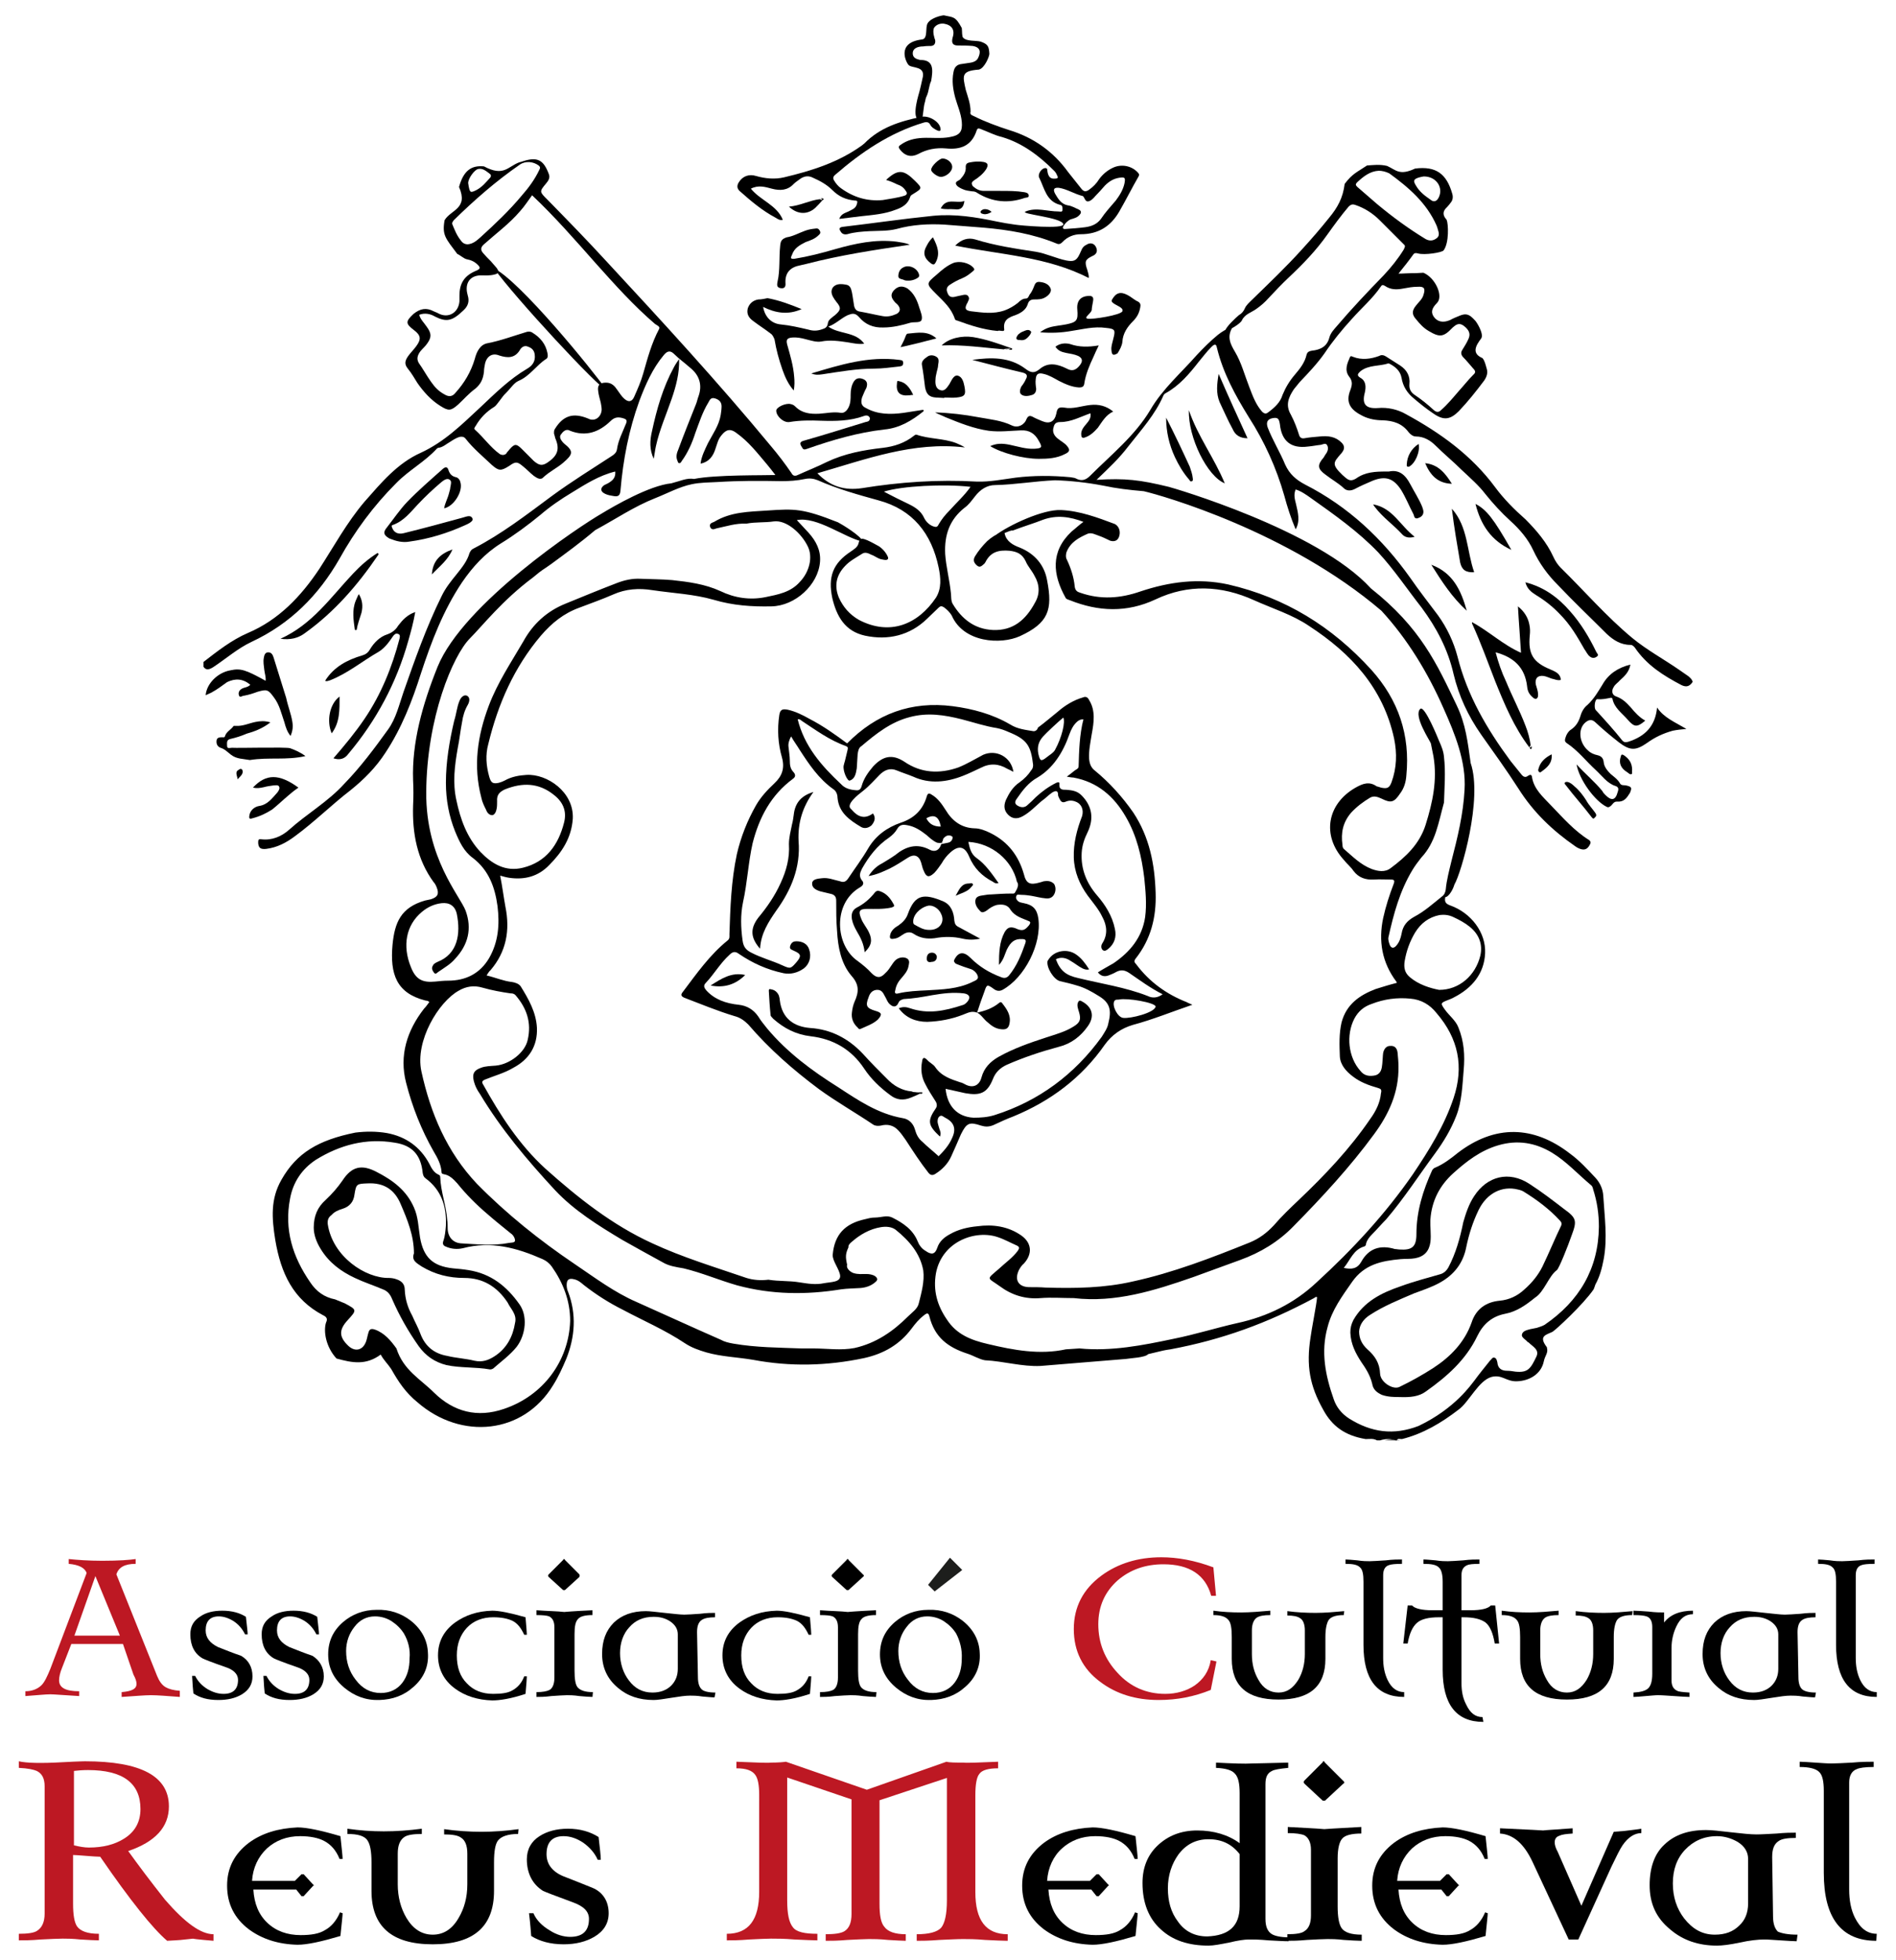 <?xml version="1.0" encoding="utf-8"?>
<!-- Generator: Adobe Illustrator 25.4.1, SVG Export Plug-In . SVG Version: 6.00 Build 0)  -->
<svg version="1.1" id="Capa_1" xmlns="http://www.w3.org/2000/svg" xmlns:xlink="http://www.w3.org/1999/xlink" x="0px" y="0px"
	 viewBox="0 0 433.3 447.7" style="enable-background:new 0 0 433.3 447.7;" xml:space="preserve">
<style type="text/css">
	.st0{fill:#BD1823;}
	.st1{fill:#1D1E1C;}
</style>
<g>
	<path d="M257.3,310.4c1.1-0.2,4.4-0.3,5.1-1.1c3.7-0.9,3.7-0.9,5.1-1.1c11.8-2.2,22.2-6,32.8-11.7c0.2-0.1,0.4-0.4,0.7-0.2
		c-0.1,1.5-1.3,7.5-1.5,9.2c-1,6.4-0.2,11,2.9,16.5c2,3.7,4.9,5.9,9.7,6.7c0.9,0,1.7-0.2,2.6,0.3c0.2,0,0.5,0,0.7,0
		c1.2-0.4,2.4-0.4,3.6,0c0.1,0,0.2,0,0.2,0c0.2-0.5,0.7-0.3,1.2-0.3c4.8-1.2,9-3.7,12.9-6.7c2.4-1.7,4.6-6.7,7.6-7.5
		c2.4-0.6,3.3,1.1,5.8,1c2.9-0.1,5.5-1.7,6.1-4.5c0.3-1.5,1.1-1.9,0.7-3.3c-2-2.6-0.1-2.8,1.3-3.5c0.7-0.4,7-6.2,9.4-9.7
		c0.1-0.3,0.3-0.7,0.4-1.1c1-1.8,1.5-3.7,1.9-5.8c0.9-4.8,0.2-9.6-0.1-14.5c-0.1-1.5-0.7-2.9-1.8-4.1c-1.8-1.9-3.6-3.9-5.8-5.5
		c-8.4-6.5-17.2-6.6-25.6-0.2c-1.6,1.3-3.3,2.6-5.2,3.4c-0.3,0.1-0.5,0.3-0.7,0.6c-2.1,4.6-3.6,9.4-3.6,14.6c0,2.9-1,3.7-3.9,3.5
		c-0.3,0-0.6-0.1-1-0.1c-3.3-1-6-0.2-7.7,2.9c-0.9,1.6-2.2,1.8-4,1.4c1.5-1.8,2.2-4.2,4.7-4.9c0.3-0.1,0.4-0.4,0.4-0.7
		c0.2-0.7,0.7-1.4,1.3-2c1.2-1.2,2.2-2.4,3.3-3.5c4.1-4.8,7.5-10.1,11.2-15.1c1.9-2.6,3.6-5.4,4.8-8.5c1.3-3.3,1.4-7,1.7-10.5
		c0.3-3.3,0.1-6.5-1.2-9.7c-0.6-1.6-2.1-2.7-3.1-4.1c-1-1.4-1-1.5,0.5-2.1c0.5-0.2,1.1-0.4,1.6-0.7c4.1-2.1,6.9-5.4,7.1-10.1
		c0.2-4.7-3.2-9.2-8-10.9c-1.1-0.4-1.3-0.9-1.1-1.9c0.5,0.1,1.6-1.2,2.1-2.9c1.5-2.5,6.5-19.5,3.7-27.7c-0.7-4.9-1.1-8.8-3.2-13.2
		c-4.5-9.4-8.2-17.7-19.6-26.7c-12.2-13.4-45.4-23-46.2-23.2c-6.6-1.6-9.9-2-16.5-1.6c2.9-2.8,5-4.7,7.3-7.7c2.9-3.7,6.1-7.2,8-11.6
		c0.1-0.2,0.3-0.4,0.5-0.5c3.1-1.7,5.4-4.4,7.5-7.1c1-1.2,1.9-2.4,2.9-3.4c0.4-0.4,1.1-1.1,1.3,0.1c1.4,5.8,4.2,10.9,7.3,15.9
		c3.6,5.6,6.3,11.6,8.1,17.9c0.7,2.6,1.5,5.1,2.6,7.7c1.1-1.9,0.5-3.9,0.1-5.7c-0.3-1.2-0.6-2.2-0.1-3.4c1.3,0.4,2.4,1.2,3.4,1.9
		c5.5,3.9,10.9,7.7,15.5,12.5c3.6,3.9,6.6,8.4,9.9,12.6c3.4,4.6,6,9.5,7.3,15.2c1.2,5,3.3,9.5,6.3,13.8c2.9,4.1,5.8,8.1,8.5,12.3
		c3.4,5.4,7.8,9.6,13,13.2c0.4,0.3,1,0.6,1.5,0.7c1,0.2,1.5-0.4,1.9-1.2c0.2-0.4,0.1-0.6-0.2-0.9c-3.4-2.1-6-5.1-8.8-8
		c-1.8-1.9-3.9-3.7-4.3-6.5c-0.1-0.5-0.4-0.5-0.9-0.2c-0.6,0.5-1.1,0.2-1.5-0.3c-0.9-1.1-1.6-2-2.5-3.1c-5.4-7.3-9.9-15-12.1-23.8
		c-0.9-3.4-2.4-6.6-4.5-9.5c-2.1-2.8-4.3-5.6-6.3-8.5c-6.4-9-14.2-16.3-24-21.3c-2.1-1.1-3.6-2.4-4.6-4.6c-1.2-2.9-2.9-5.6-4-8.5
		c-0.4-1.2,0-1.9,1.2-2.1s1.4,0.2,1.6,1.4c0.4,3.9,2.6,5.6,6.4,5.1c1.1-0.1,2-0.3,3-0.4c0.4-0.1,1.1-0.5,1.4,0.1
		c0.3,0.5,0.2,1.2-0.1,1.7c-0.2,0.3-0.5,0.7-0.7,1.1c-1.5,1.7-1.4,2.6,0.4,3.9c1.4,1.1,2.9,1.9,4.2,3.1c0.6,0.6,1.5,0.7,2.5,0.2
		c1.3-0.7,2.7-1.3,4.1-1.9c3-1.2,4.8-0.5,6.5,2.1c1.1,1.8,1.8,3.6,2.8,5.5c0.2,0.3,0.1,1.1,0.9,1c0.7-0.2,1.4-0.6,1.4-1.5
		c0-0.4-0.2-0.9-0.3-1.2c-0.7-1.7-1.8-3.4-2.7-5.1c-1.1-2.1-2.5-3.4-4.9-2.9c-0.2,0-0.4,0-0.6,0c-2.5,0-4.8,0.1-6.9,1.6
		c-1,0.6-1.6,0.5-2.4-0.2c-0.2-0.2-0.5-0.4-0.7-0.6c-2.6-2.5-2-2.9-0.4-4.8c0.1-0.1,0.3-0.3,0.4-0.5c0.5-0.7,0.5-1.4-0.2-2.1
		c-1.4-1.4-3.1-1.6-5-1.4c-1.2,0.1-2.4,0.2-3.5,0.4c-0.6,0.1-1-0.1-1.2-0.7c-0.5-1.6-1.1-3.2-1.9-4.7c-1.3-2.2-0.5-4,0.7-5.8
		c0.4-0.5,0.9-1.1,1.3-1.6c2-2.1,4-4.2,5.7-6.6c1.8-2.7,4-5.4,6.2-7.8c2.2-2.5,4.8-4.7,6.7-7.5c0.2-0.3,0.4-0.4,0.9-0.1
		c1.3,0.9,2.7,0.9,4.2,0.6c1.1-0.2,2.1-0.4,3.3-0.4c1.5-0.1,1.8,0.4,1.3,1.9c-0.3,1-1.1,1.6-1.7,2.4c-0.9,1.1-1,2,0,3.1
		c0.9,1.1,1.7,2,2.9,2.7c2.5,1.5,3.4,1.4,5.4-0.7l0.1-0.1c0.7-0.6,1.4-1.2,2.5-0.4c1.3,1,1.6,1.9,1.1,3c-0.4,0.9-0.9,1.7-1.4,2.5
		c-0.4,0.6-0.3,1.1,0.1,1.6c0.9,0.9,1.6,1.8,2.4,2.7c0.5,0.5,0.6,0.9,0,1.4c-1.2,1.2-2.2,2.5-3.3,3.7c-1.3,1.5-2.6,3.1-4.1,4.4
		c-0.5,0.5-1,0.5-1.6,0c-1.4-1.3-2.9-2.5-4.4-3.5c-0.9-0.6-1.3-1.4-1.2-2.5c0.2-1.8-0.6-3.2-2.1-4.2c-1.1-0.7-2.2-1.4-3.3-2.1
		c-0.5-0.3-1-0.4-1.5-0.1c-1.9,0.7-4,1-6,0.2c-0.3-0.1-0.5-0.3-0.7,0.1c-0.6,1.4-1.3,2.9-0.2,4.4c0.9,1.1,0.7,2,0.3,3.1
		c-1.2,3,0.2,4.6,2.8,5.9c1.4,0.7,3,1,4.6,1c2.4,0.1,4.4,0.7,5.9,2.7c0.4,0.5,1,1,1.7,1c1.8,0,3.3,0.9,4.5,2.1
		c1.9,1.9,4,3.6,5.9,5.5c1.9,1.8,3.9,3.5,5.5,5.6c1.7,2.1,3.6,4.2,5.7,6.1c2.1,1.9,4,4.1,5.2,6.7c1.4,3,3.3,5.6,5.6,7.9
		c3.7,3.9,7.5,7.5,11.2,11.2c1.5,1.4,3.2,2.5,5.4,2.5c0.5,0,0.7,0.3,1,0.6c2.7,4,6.5,6.4,10.7,8.6c1.1,0.5,1.8,0.3,2.5-0.7
		c0-0.1,0-0.2,0-0.2c-0.4-1-1.7-1.6-2.9-2.5c-3.6-2.5-7.5-4.6-10.9-7.4c-5.9-4.9-10.9-10.7-16.4-16.1c-0.6-0.6-1.2-1.5-1.6-2.4
		c-1.5-3.3-3.9-6.1-6.4-8.6c-2.5-2.2-4.9-4.6-6.9-7.3c-5.4-7.3-12.5-12.4-20.4-16.7c-1.9-1.1-4.2-1.6-6.4-1.4
		c-2.8,0.2-3.7-0.9-3-3.5c0.3-1.3,0.3-2.7-1-3.4c-1-0.6-0.5-1,0-1.5c1.9-1.5,4.3-1.1,6.4-1.8c0.1,0,0.2,0.1,0.3,0.1
		c1.3,0.7,2.4,1.6,2.7,3.2c0.3,1.9,1.3,3.5,2.8,4.7c1.4,1.2,2.9,2.4,4.4,3.4c2.4,1.7,3.9,1.5,5.9-0.5c2.1-2.2,4-4.6,5.8-7
		c0.6-0.9,0.9-1.8,0.5-2.9c-0.2-0.7-0.4-1.6-0.9-2.2c-2.6-1.1-1.5-2.9-0.3-4.5c0.7-1-1.1-3.9-1.5-4.2c-1.2-1.3-1.9-1.6-3.4-1
		c-0.7,0.3-1.5,0.6-2.2,1c-1.6,0.7-2.9,0.4-3.7-0.7c-0.7-1-0.6-1.9,0.7-3.2c1.5-1.5-0.3-5.7-3.1-6.9c-1.6,0.1-1.9,0.1-2.8,0.1
		c-0.9,0-1.7,0.1-2.9,0.1c1.3-1.6,2.4-3,3.4-4.4c0.3-0.4,0.7-0.3,1.1-0.2c1.5,0.4,5.4-0.2,5.8-0.7c1.3-1.7,1.1-6.1,0.7-7
		c-1-1.1-0.9-2,0.1-2.9c0.3-0.3,0.6-0.7,0.9-1.1c0.4-0.5,0.5-1.2,0.3-1.9c-1.3-4.6-3.7-6.4-8.5-5.8c-3.6,1.7-4.4,0.3-6.4-0.6
		c-1.7-0.4-3.1-0.2-4.6-0.1c-2.2,1.5-3.3,1.8-5.1,4.2c-0.4,3.2-1.6,5.4-3.6,7.8c-2,2.5-4,4.8-6.1,7.1c-3.7,4.1-7.6,7.8-11.6,11.7
		c-0.5,0.5-1.2,1.1-1.5,1.8s-0.7,1.2-1.4,1.6c-0.7,0.6-2.9,2.6-3.2,3.7c1.1-0.3,3.5-1.7,3.9-2.5c0.7-1.5,2.2-1.8,3.4-2.7
		c1-0.7,1.9-1.5,2.7-2.4c1.5-1.6,3-3.2,4.6-4.7c3.2-3,6.3-6.2,8.9-9.9c1.5-2.1,3.1-4.3,4.8-6.3c0.5-0.5,0.9-0.6,1.5-0.4
		c2.1,0.7,4,1.9,5.6,3.5c1.8,1.8,3.6,3.6,5.5,5.5c0.5,0.4,0.2,0.7,0,1.2c-1.3,2.1-2.9,4.1-4.6,5.9c-3.6,3.7-7.3,7.6-10.7,11.6
		c-0.6,0.7-1.4,1.5-1.7,2.6c-0.5,2-2,2.8-4,3c-0.5,0.1-1,0.2-1.2,0.9c-0.4,1.8-1.5,3.2-2.7,4.6s-2.1,2.9-2.8,4.6
		c-0.5,1.7-1.8,2.9-3.3,4c-0.5,0.4-0.9,0.3-1.4-0.2c-1.4-1.6-2.1-3.5-2.9-5.6c-1.1-2.8-1.8-5.6-3.3-8.1c-1-1.7-1.9-3.4-0.5-5.6
		c-1.5,0.4-2.5,1.1-3.4,1.8c-1.7,1.4-3.3,3-4.8,4.6c-3.6,4.1-7.8,7.7-10.6,12.5c-3.5,5.9-9,10.3-13.8,15.1c-0.9,0.9-1.9,1.3-3.2,0.6
		c-0.3-0.2-0.9-0.2-1.3-0.3c-4.2-0.4-8.4-0.4-12.5,0.1c-3,0.4-5.9,1-8.9,0.9c-8.8-0.5-17.6,0.1-26.2,1.5c-4,0.6-7.3-0.4-10.2-3.4
		c11.1-3.2,21.9-7.3,33.7-5.9c-0.6-0.4-1.3-0.7-2-1c-2.9-1.1-6.1-0.9-9-1.9c-0.3-0.1-0.4,0.1-0.6,0.2c-2.1,1.7-4.6,2.5-7.2,2.8
		c-4.4,0.5-8.7,1.3-12.7,3.2c-2.2,1.1-4.5,2-6.7,3c-0.6,0.3-1.1,0.2-1.4-0.4c-1.5-2.2-3.1-4.3-4.8-6.3c-12-14.5-24.7-28.3-37.5-42.1
		c-4.4-4.8-8.9-9.4-13.5-14.1c-1.8-1.8-1.9-1.8-0.3-3.7c0.5-0.6,1-1.3,0.6-2.2c-1.2-3.2-2.6-3.9-5.8-2.9c-0.3,0.1-0.6,0.2-1,0.3
		c-2.6,1-3.5,3.3-8,0.9c-3-0.3-4.7,1.1-5.7,4.7c2.2,5-1.9,5.2-3.3,7.6c-0.6,3.4,0.2,4.1,2.9,7.7c0.7,0.3,1.4,1,2.1,1.2
		c1,0.2,1.8,0.5,2.6,1.3c0.6,0.6,0.6,0.9-0.3,1.3c-2.7,1.1-3.9,2.8-3.9,5.7c0,0.4,0,0.9,0,1.3c-0.2,2.6-2.5,4-4.8,2.8
		c-0.3-0.2-0.7-0.3-1.1-0.5c-1.7-0.9-3.1-0.6-4.6,0.6c-1.8,1.7-1.9,2.2,0.1,3.7c1.6,1.2,1.7,2.1,0.5,3.7c-0.5,0.7-1.3,1.5-1.8,2.2
		c-0.7,1-1,1.8-0.1,2.9s1.5,2.2,2.2,3.3c1.4,2,3.1,3.9,5.2,5.2c1.9,1.2,2.4,1.2,4.1-0.3c1.3-1.2,2.5-2.6,3.9-3.6
		c1.3-1.1,1.8-2.2,2-3.9c0-0.5,0.1-1.1,0.2-1.6c0.3-1.8,1.6-2.8,3.3-2.1c1.9,0.6,3.6,0.7,4.8-1.4c0.3-0.5,1-1,1.8-0.6
		c0.9,0.3,1.4,0.9,1.5,1.8c0.2,1.5-0.5,2.5-1.7,3.2c-4.1,2.4-7.4,5.7-10.8,8.9c-4.2,3.9-8.1,7.8-13.5,10.3
		c-5.4,2.4-9.1,6.9-12.9,11.2c-4,4.7-7,10.2-10.3,15.3c-4.2,6.3-9.3,11.7-16.4,14.7c-3.7,1.6-7,4.2-10.1,6.6c0,0.3,0,0.6,0,1.1
		c0.6,0.9,1.4,0.6,2.2,0.1c2.9-1.9,5.6-4.3,8.8-5.8c8.8-4.1,15.3-10.6,20.1-19c3.5-6.3,7.8-12.1,12.9-17.2c2.9-3,6.6-4.9,9.4-8
		c0,0,0.1,0,0.2-0.1c1.1-0.1,1.9-0.9,2.8-1.4c0.6-0.4,1.4-0.9,2.1-1.1c0.5-0.1,1-0.1,1.4,0.4c1.7,2.2,4,4.1,6,6
		c1.6,1.4,2.1,1.4,4,0.2c1.4-1,1.8-1,3.1,0.1c0.9,0.7,1.6,1.5,2.5,2.2c0.6,0.4,1.5,1.1,2.2,0.3c1.4-1.3,3.1-2.1,4.5-3.3
		c2.2-1.9,2.5-2.6,0.2-4.4c-0.1-0.1-0.2-0.2-0.3-0.3c-0.5-0.6-0.9-1.3-0.3-1.9c0.5-0.7,1.2-1.2,2-0.7c3.6,1.4,6.6,0.3,9.2-2.2
		c0.9-0.9,1.7-1,2.8-0.7c0.7,0.2,1.2,0.4,0.7,1.4c-0.7,1.8-1.7,3.6-2,5.7c-0.1,0.7-0.5,1.1-1.1,1.5c-4.6,3-9.3,5.9-13.8,9.2
		c-5.8,4.3-11.5,8.7-17.9,12c-0.4,0.2-0.6,0.4-0.9,1c-0.5,1.8-1.7,3.3-2.9,4.8c-1.3,1.6-2.6,3.2-3.5,5.1c-3.5,7.1-6.1,14.5-8.7,21.9
		c-1,2.9-1.7,6-3.5,8.5c-3.1,4.3-6.3,8.6-10,12.4c-3.7,4.1-8.6,6.9-12.6,10.5c-1.8,1.6-4,2.5-6.4,2.2c-0.7-0.1-0.7,0.2-0.7,0.9
		c0.1,1.2,0.7,1.4,1.8,1.3c2.5-0.3,4.6-1.4,6.6-2.9c4.5-3.3,8.4-7.2,12.7-10.5c3.1-2.5,5.8-5.2,8-8.6c3.7-5.6,6.1-11.8,8.1-18.1
		c2.4-7.3,5.1-14.4,9.4-20.8c2.4-3.5,5.2-6.6,8.9-8.9c3.1-1.9,6.2-4.2,9-6.5c2.2-1.9,4.7-3.6,7.2-5.1c3.1-1.9,6.2-3.9,9.9-4.8
		c0.1,1.1-0.3,1.8-1.2,2.4c-0.4,0.3-0.9,0.5-1.3,0.7c-1,0.7-0.9,1.5,0.2,2c0.6,0.3,1.3,0.4,1.9,0.5c1.1,0.2,1.5-0.1,1.6-1.3
		c0.6-7,1.9-13.8,4.3-20.4c1.4-3.7,3-7.4,5.6-10.5c0.9-1.1,1.6-1,2.4-0.2c1.1,1.1,2.4,2,3.5,3c2.2,1.7,3,4,2,6.7
		c-0.2,0.5-0.3,1.1-0.5,1.6c-1.4,3.5-2.8,7-4.1,10.5c-0.3,0.7-0.6,1.6-0.2,2.5c0.1,0.2,0.1,0.6,0.5,0.6c0.2,0,0.4-0.3,0.5-0.5
		c1.4-1.9,2.4-4.2,3.1-6.4c0.9-2.4,1.6-4.7,3-7c0.3-0.5,0.5-1.2,1.5-0.9c1,0.3,1.5,0.9,1.5,1.8c0,0.6-0.1,1.4-0.2,2
		c-0.4,2.4-1.8,4.3-2.9,6.4c-0.7,1.5-1.5,3-1.7,4.7c2-0.4,2.9-1.8,3.4-3.4c0.4-1.1,0.6-2.2,1.4-3.1c1.1-1.4,2.1-1.5,3.4-0.5
		c2.8,2,4.8,4.6,7,7.2c0.6,0.7,1.2,1.5,1.9,2.4c-2.4,0.1-13.7-0.1-18.6,0.9c-1.6-0.3-3.2,0.5-5.2,1c-5,0.5-13.1,5.2-15.9,6.9
		c-4.9,2.8-31.6,20.5-37.5,35c-3.5,8.7-5.9,17.4-5.6,25.9c0.1,1.9,0.1,3.9,0,5.8c-0.2,6.3,0.9,12.3,4.7,17.5
		c0.3,0.3,0.5,0.7,0.7,1.2c0.6,1.5,0.2,2.2-1.3,2.7c-0.4,0.1-1,0.2-1.4,0.3c-5.5,1.6-6.9,5-7.4,10.1c-0.6,6.7,0.9,11,7.4,12.7
		c0.3,0.1,0.7,0,1,0.4c-0.4,0.5-0.7,1-1.2,1.5c-3.9,5-5.7,10.7-4.1,16.9c1.4,5.5,3.5,10.8,6.3,15.7c0.9,1.5,1.7,3,1.8,4.7
		c0,0.4,0.2,0.4,0.5,0.5c1.3,0.2,2.2,1.1,3.1,2.1c2.1,2.6,4.4,4.9,7,7.1c1.7,1.5,3.5,2.9,5.2,4.3c0.6,0.4,1,1.1,1,1.7
		c-0.1,0.5-0.9,0.4-1.4,0.5c-3.6,0.7-7.3,0.3-10.9,0.1c-1.9-0.1-3.1-1.5-3.1-3.5c0-0.6,0-1.2-0.1-1.8c-0.2-3.3-1.5-6.5-1.6-9.9
		c0-0.3-0.2-0.4-0.4-0.5c-1.1-0.5-1.6-1.5-2.1-2.5c-2.1-3.9-5.4-6.2-9.7-7c-2.4-0.4-4.8-0.4-7.2-0.1c-8.4,1.7-13.4,4.6-16.9,10.8
		c-2.5,4.4-2.2,8.7-1.4,13.7c1.3,7.7,4.1,13.6,10.9,17.2c0.9,0.4,1.1,0.9,0.7,1.7c-0.6,1.9-0.1,5.5,2.4,8.2c3.6,1,6.7,1.6,10.1-0.9
		c0.7,1.3,1.6,2.1,2.4,3.3c1.7,3,3.3,5.4,6,7.6c10,8.7,24.2,7.3,31-3.9c1.2-1.9,2.1-3.9,3-6c2-5,2.4-10.2,0.4-15.4
		c-0.2-0.4-0.3-1-0.3-1.5c0-1.2,0.5-1.6,1.7-1.3c0.9,0.2,1.5,0.7,2.2,1.3c2.8,2.2,5.8,4.1,9,5.7c4.7,2.5,9.6,4.6,14.1,7.6
		c1.5,1,3.2,1.6,4.9,2.1c3.5,1,7.2,1.1,10.7,1.7c8.5,1.6,16.9,1.4,25.4-0.4c4.5-1,8.1-3.1,10.8-6.7c0.9-1.2,1.7-2.2,2.9-3.1
		c0.6-0.5,1-0.6,1.2,0.3c1.2,4.7,4.1,7,8.7,8.5c1.3,0.4,2.7,1.3,4,1.5c4.2,0.2,8.5,1.5,12.7,1.3 M324.4,40.5c0.4-0.1,0.9-0.2,1-0.2
		c2.9,0,4.5,2.6,3.4,4.8c-0.5,1-1.2,1.1-1.9,0.5c-1.3-0.9-2.5-1.8-3.3-3.2C322.9,41.3,323,40.9,324.4,40.5z M314.7,46.6
		c-1.5-1.3-3-2.6-4.5-3.9c-0.4-0.4-0.5-0.6,0-1.1c1.4-1.3,2.9-2.5,4.9-2.6c0.7,0,1.6,0.2,2.4,0.6c4.4,3.2,8.5,6.7,10.8,11.9
		c0.1,0.3,0.2,0.5,0.3,0.9c0.3,0.9,0.4,1.6-0.4,2.1c-0.7,0.5-1.5,0.6-2.4,0.1C322,52.3,318.3,49.6,314.7,46.6z M109.3,38.6
		c1-0.2,1.7,0.4,2.5,1c0.3,0.2,0.6,0.5,0.2,1c-1,1.1-1.8,2.1-3.1,2.8c-1.4,0.7-1.5,0.6-1.8-0.9c0-0.2-0.1-0.5-0.1-0.6
		C106.9,40.8,108.5,38.7,109.3,38.6z M106.9,55.8c-0.7,0-1.2-0.3-1.6-0.9c-0.9-1.1-1.4-2.4-1.9-3.6c-0.2-0.4,0.1-0.7,0.3-1
		c4.7-4.6,9.6-8.9,15.1-12.7c1.3-0.9,3.1-0.7,4.3,0.2c0.5,0.4,0.3,0.7,0.1,1.1c-1,2.1-2.4,4-3.9,5.7c-2.9,3.5-6.2,6.6-9.5,9.6
		C108.9,55,108.1,55.7,106.9,55.8z M150.6,75.2c-1.7,3.2-2.6,6.6-3.6,10.1c-0.5,1.8-1.3,3.6-2.1,5.4c-0.5,1.1-1.3,1.2-2.2,0.4
		c-0.6-0.5-1.1-1.3-1.6-2c-0.6-0.9-1.3-1.7-2.6-1.7c-1.4,0-2,0.5-1.8,1.9c0.1,1,0.4,1.8,0.6,2.7c0.1,0.5,0.2,1.1,0.2,1.6
		c-0.1,1.7-1.6,2.8-3.1,2c-3.4-1.4-5.7-0.7-7.6,2.4c-0.2,0.3-0.2,0.6-0.2,1c0.1,0.3,0.2,0.7,0.3,1.1c1.1,2.5,0.5,4-1.7,5.5
		c-1.3,0.9-2,0.7-3.2-0.3c-0.9-0.9-1.7-1.7-2.7-2.7c-1.3-1.3-1.7-1.3-2.9,0.1c-0.2,0.3-0.5,0.5-0.7,0.9c-0.4,0.4-1,0.4-1.5,0.1
		c-2.1-1.5-3.6-3.7-5.6-5.5c-0.4-0.3-0.1-0.6,0.1-0.9c1.1-1.9,2.5-3.3,4.3-4.4c0.6-0.4,1.9-2.5,2.5-3c1.4-1.4,1.9-2.4,3-2.9
		c2.6-1.1,4.1-3.6,6.3-5c0.5-0.3,0.4-0.9,0.3-1.4c-0.4-2-1.6-3.5-3.4-4.6c-0.4-0.3-0.9-0.3-1.3-0.2c-3,0.9-5.9,2-9,2.6
		c-1.7,0.3-2.5,2-2.9,3.6c-0.9,3-2.4,5.5-4.4,7.7c-0.7,0.9-1.5,1-2.5,0.4c-1.3-0.7-2.2-1.6-3.1-2.9c-1-1.4-1.8-2.9-2.8-4.3
		c-0.6-1-0.2-1.9,0.4-2.7c0.5-0.6,1.1-1.1,1.5-1.7c1.1-1.5,1-2.4-0.1-3.9c-0.6-0.9-1.4-1.6-1.7-2.7c1.3-0.5,2.6-0.2,3.6,0.4
		c2.6,1.3,3.9,1.1,6.5-1.4c1.1-1,1.4-2.1,1-3.4c-0.1-0.3-0.1-0.5-0.2-0.9c-0.3-2.2,0.9-3.6,3-3.7c1.1,0,2.2,0.1,3.3-0.2
		c1-0.2,1.1-0.7,0.5-1.5c-0.4-0.5-0.9-1-1.3-1.5c-0.6-0.6-1.3-1.3-1.8-1.9c-0.6-0.7-0.6-1.3,0.2-2c2.8-2.5,5.8-4.7,8.2-7.5
		c1.1-1.2,1.9-2.5,2.8-3.7c5.2,4.9,9.9,10.3,14.6,15.6c4.3,4.8,8.6,9.6,13.5,13.8C150.5,74.5,150.9,74.7,150.6,75.2z M221.8,111.2
		c-1.4,2-3.2,3.6-4.8,5.4c-1,1-1.8,2-2.5,3.2c-0.3,0.7-0.7,0.6-1.3,0.4c-1-0.4-1.7-1.2-2.1-2.1c-0.7-1.4-1.9-2.2-3.3-2.9
		c-1.9-0.9-3.7-1.8-5.8-2.9C206,111,215.9,110.5,221.8,111.2z M115.2,321.8c-6.1,2.1-11.5,0.7-16-3.7c-3.1-3.1-7-5.1-8.6-10.1
		c-1.3-1.8-2.7-3.5-4.9-4.3c-0.9-0.3-1.3-0.1-1.5,0.7c-0.2,0.6-0.3,1.3-0.5,1.9c-0.7,2.1-2.5,2.6-4.1,1.1c-2.1-2-2.2-3.6-0.2-5.8
		c2.2-2.4,2.2-2.4-0.6-3.9c-0.7-0.3-1.5-0.6-2.2-0.9c-2.5-0.5-4.3-1.8-5.7-3.9c-4-5.8-6-12-4.6-19.2c0.7-3.7,2.7-6.7,5.9-8.8
		c5.5-3.4,11.5-5,18-3.9c4,0.6,6,2.8,6.4,6.9c0.1,0.5,0.2,0.9,0.6,1.2c3.7,2.7,4.9,6.5,4.7,10.9c-0.1,1.2-0.2,2.4-0.6,3.5
		c-0.2,0.6,0,1,0.5,1.2c1.3,0.6,2.7,0.7,4,0.4c6.4-1.7,12.3-0.1,18.2,2.5c0.9,0.4,1.6,1,2.1,1.7c2.6,3.7,4.2,7.8,4.2,12.4
		C130,310.9,124.1,318.8,115.2,321.8z M210,297.6c-0.3,1.4-1.5,2.1-2.5,3.1c-3.4,3.4-7.3,6.1-12.2,7.2c-3.1,0.6-6.3,0.1-9.4,0.1
		c-0.9,0-1.8,0-2.7,0c-5.2-0.2-10.4-0.2-15.6-1.1c-1.1-0.2-2-0.4-2.9-0.9c-6.4-2.8-12.7-5.7-19.2-8.6c-5.1-2.2-9.6-5.6-14.2-8.7
		c-8-5.4-15.5-11.4-22.3-18.3c-6.9-7.3-10.6-16.1-12.7-25.7c-1.5-7,4-15.9,8.5-18.4c1.7-1,3.5-1.3,5.5-0.7c2.1,0.6,4.3,1,6.4,1.3
		c0.3,0,0.7,0,1.1,0.4c2.6,3,3.7,6.3,2.8,10.2c-0.6,2.9-4.1,5.6-7.3,5.9c-1.2,0.1-2.4,0.1-3.4,0.5c-1.7,0.6-2,1.5-1.6,3.1
		c0.3,1.1,0.7,1.9,1.4,2.9c4.8,8,10.8,15.1,17.1,21.9c4.4,4.7,9.9,8.1,15.4,11.4c3,1.7,6.1,3.4,9.2,5.1c1.5,0.9,3.1,1.1,4.8,1.4
		c4.2,1,8.1,2.7,12.3,3.9c7.8,2.1,15.7,2.2,23.7,0.9c1.4-0.2,2.9-0.2,4.4-0.3c1.3-0.1,2.5-0.5,3.5-1.4c0.6-0.5,0.4-0.9-0.1-1.3
		c-0.6-0.4-1.4-0.5-2-0.5c-1,0-1.9,0.1-2.9-0.2c-0.7-0.2-1.8-1.1-1.5-1.9c-0.4-1.8-0.4-2.5,0.3-4c-0.1-0.4,0.3-0.9,0.7-1.2
		c1.9-1.7,4.2-3,6.7-3.4c1.2-0.2,2.5-0.1,3.4,0.6c3.1,2.5,5.6,5.4,6.3,9.3C211.3,292.7,210.6,295.2,210,297.6z M309,292.8
		c2.8-4,6.7-4.8,11.1-5.2c1.1-0.1,2.2,0,3.3-0.2c2.1-0.4,3.2-1.6,3.5-3.7c0.2-1.7-0.1-3.5,0-5.2c0.3-4.2,2.1-7.7,5.2-10.5
		c3-2.7,6.2-5.2,10.3-6.4c4.4-1.3,8.5-0.6,12.3,1.7c3.3,2,5.9,4.9,8.9,7.4c0.3,0.2,0.4,0.6,0.5,1c0.9,2.8,1.3,5.6,1.3,8.5
		c-0.1,9.6-4.5,17-12.4,22.4c-0.5,0.3-1.2,0.5-1.8,0.7c-0.5,0.1-1,0.2-1.5,0.3c-0.7,0.2-1.8,0.4-1.9,1.3c-0.1,0.6,0.9,1.1,1.3,1.6
		c0.1,0.1,0.1,0.1,0.2,0.1c1,1,2.6,1.7,1.8,3.3c-1.3,2.7-1.9,3.7-4.8,3.4c-0.6-0.1-1.3-0.2-1.9-0.2c-1.3,0-2.1-0.6-2.2-1.9
		c-0.1-0.4-0.2-1-0.7-1.1c-0.5-0.1-0.6,0.4-1,0.7c-1.2,1.5-2.5,3.1-3.6,4.6c-0.6,0.7-4.3,6.3-12.7,10.3c-5.7,2.2-10.8,1.5-15.9-1.7
		c-1.7-1.1-2.9-2.6-3.5-4.4c-1.9-5.4-3-10.8-1.4-16.5C304.4,299.2,306.7,296.1,309,292.8z M243.6,308.2c-6,1.3-11.9,0.2-17.8-1.2
		c-3.9-0.9-7.2-2.2-9.4-5.6c-2.2-3.2-3.2-6.6-2.5-10.6c1.4-7.3,9.1-10,14.2-8.2c1.5,0.5,2.9,1.3,4.3,1.9c0.6,0.3,0.6,0.6,0.2,1.2
		c-1.2,1.6-2.8,2.7-4.3,4.1c-3,2.6-2.7,1.9,0.2,4c2.7,2,5.8,3,9.3,2.7c2.5-0.2,5,0,7.6,0c9.5,1.1,18.4-1.7,27.3-4.8
		c3.5-1.3,7.2-2.6,10.7-3.9c4.7-1.7,8.8-4.2,12.2-7.7c6.5-6.6,12.9-13.5,18.4-21c3.4-4.6,5.7-9.6,5.6-15.5c0-1.1-0.1-2-0.2-3.1
		c-0.1-1-0.6-1.7-1.7-1.6c-0.9,0-1.4,0.7-1.6,1.6c-0.1,0.7-0.1,1.6-0.2,2.5c-0.1,1.1-0.3,2.2-1.5,2.6c-1.3,0.3-2.6,0.2-3.5-1
		c-2.8-3.1-3.3-8.2-1.4-11.9c0.9-1.7,2.2-2.8,4-3.4c2.8-1.1,5.8-1.5,8.8-1.2c2.5,0.2,4.5,1.4,6,3.3c5,5.8,6.3,12.2,3.9,19.4
		c-2.1,6.3-5.6,11.9-9.3,17.4c-6.3,9.1-13.8,17.2-22,24.7c-5.1,4.8-11.2,7.8-18.1,9.3c-4.9,1.1-9.6,2.6-14.6,3.6
		c-7.1,1.5-14.2,2.9-21.5,2.2 M332.2,209.5c1.3,0.6,2.6,1.3,3.7,2.2c2.1,1.7,3,4,2.4,6.6c-1.1,4.5-4.8,7.8-9.4,7.8
		c-2.1-0.4-4.7-1.2-6.7-2.9c-1.2-1-1.4-2.2-1.2-3.6c0.4-2.4,1.2-4.6,2.4-6.6c1.3-2.1,3.1-3.5,5.6-4
		C329.9,208.9,331,208.9,332.2,209.5z M252,110.9c3.3,0.7,6,1,9.4,1.3c4.3,1,33.1,9.2,54.3,27.3c5.9,6.4,10.6,14.1,14.2,22.3
		c2.6,5.8,5.2,12.2,4.8,18.6c-0.3,5.6-1.6,10.9-3,16.3c-0.5,2.1-1.1,4.3-1.3,6.5c-0.1,0.6-0.3,1.2-0.9,1.6c-2,1.6-4,3.4-6.3,4.6
		c-1.6,0.9-2.6,2-2.9,3.9c-0.2,1-0.5,1.9-1.2,2.7c-0.6,0.7-1.2,0.6-1.5-0.2c-0.2-0.5-0.4-1.2-0.3-1.7c1.2-5.4,2.6-10.6,5.5-15.4
		c0.6-1,1.3-1.9,2-2.8c3.3-3.5,3.9-7.9,5.2-12.6c0.1-3.4,0.4-7,0-10.4c-0.1-1.3-0.6-2.5-1.1-3.6c-0.2-0.5-3.3-8.2-4.3-7.4
		c-1.7,1.5,2.2,7.3,2.4,7.9c0.2,1,0.4,2,0.6,3c0.9,5.4-0.2,10.5-1.8,15.6c-1.4,4.4-4.5,7.3-8,9.9c-1.3,1-2.9,0.7-4.3,0.2
		c-2.6-1-4.4-2.9-6.4-4.6c-0.2-0.2-0.3-0.5-0.3-0.9c-0.4-2.8,0.1-5.2,2-7.4c1.3-1.4,2.8-2.5,4.3-3.4c0.9-0.5,1.7-0.2,2.6,0.2
		c2.2,1.1,2.9,0.9,4.3-1.2c0.9-1.2,1.3-2.6,1.4-4.1c0.9-9.2-1.8-17.2-8-24.1c-9-9.9-19.7-16.5-32.7-19.5c-6.9-1.5-13.5-0.6-20.1,1.6
		c-4.6,1.6-9.1,1.9-13.7,0.3c-0.7-0.2-1.2-0.5-1.3-1.5c-0.2-2.1-0.9-4.2-1.8-6.1c-0.3-0.5-0.2-1.1-0.1-1.6c0.9-2.4,2.9-3.4,4.9-4.3
		c0.9-0.3,1.7,0.2,2.6,0.5c0.9,0.3,1.6,0.7,2.5,1.1c1,0.3,1.8,0,2.1-1.1c0.3-1.1-0.1-2.2-1-2.7c-4-1.5-8-3-12.3-3.2
		c-4.1-0.2-11.9,3.4-15.2,5.9c0.3,0.5,3.7-1.5,4.1-1.2c2.6-1,5-1.7,7-2.5c3.1-1.1,6.1-0.7,9.2,0.5c-1,0.7-1.8,1.5-2.7,2.2
		c-4.9,4.6-4.3,9.9-1.4,15.1c0.2,0.4,0.5,0.4,1,0.6c6.5,2.6,13,2.9,19.6-0.2c7.4-3.5,15-3.2,22.5,0.2c4.2,1.9,8.8,3.3,12.6,5.9
		c9.5,6.2,16.9,14.1,19.4,25.7c0.7,3.4,0.6,6.7-0.6,10c-0.5,1.3-1,1.5-2.4,1.2c-0.3-0.1-0.6-0.2-1-0.3c-1.7-1.2-3.2-0.6-4.8,0.3
		c-6.5,3.7-7.8,10.9-2.7,16.5c0.7,0.9,1.6,1.6,2.2,2.5c1.2,1.6,2.8,2.1,4.7,2c1.3-0.1,2.6,0,3.9,0c0.7,0,0.9,0.2,0.6,1
		c-1,2.6-1.8,5.1-2.4,7.8c-1.1,5.2-0.3,10.1,3,14.5c0.1,0.1,0.1,0.2,0.1,0.3c-1.6,0.4-3.2,0.9-4.8,1.4c-3.7,1.4-6.7,3.5-7.8,7.6
		c-0.6,2.6-0.5,5.2-0.4,7.8c0.1,1.9,1.4,3.4,3,4.6c1.7,1.3,3.6,2,5.7,2.6c0.7,0.2,0.9,0.4,0.7,1.2c-0.2,2.1-1.1,4-2.4,5.8
		c-4.7,6.9-10.4,12.9-16.4,18.6c-1.9,1.8-3.9,3.7-5.7,5.8c-1.6,1.7-3.3,3-5.5,3.9c-8.7,3.5-17.5,6.9-26.7,8.9
		c-6.5,1.5-13.2,1.6-19.9,1.4c-1.3-0.1-2.6-0.1-3.9-0.1c-2.5-0.1-3.3-1.8-2.2-4c0.3-0.5,0.6-1,1.1-1.4c2-2.2,1.8-4.7-0.6-6.4
		c-3-2.1-6.5-2.6-10.1-2.1c-2.1,0.2-4.3,0.7-6.2,1.8c-1.3,0.7-2.4,1.6-2.9,3.1c-0.5,1.5-1.3,1.7-2.7,0.7c-0.9-0.5-1.5-1.4-1.8-2.2
		c-1.1-2.7-3.4-4.2-5.8-5.4c-1.2-0.6-2.6,0-3.9,0c-0.9,0-1.6,0.2-2.4,0.4c-4.5,1-6.9,3.5-7.3,8.1c-0.1,1.4,1.6,3.4,1.7,4.8
		c0.1,1.5-2.1,1.4-3.7,1.7c-1.9,0.4-3.7,0.1-5.6-0.2c-2.4-0.4-4.6-0.2-7.1-0.6c-1.7,0.2-3.4,0.1-5-0.4c-7.3-2.5-14.6-4.7-21.5-7.9
		c-9.2-4.2-17-10.4-24.5-17.1c-6-5.5-10.3-12.2-14.2-19.2c-0.4-0.6-0.1-0.9,0.4-1.1c2.2-0.9,4.5-1.5,6.5-2.7c3.6-1.9,5.6-5,5.4-9.2
		c-0.2-3.5-1.9-6.5-3.7-9.4c-0.4-0.6-1.3-0.9-2-1c-1.9-0.2-3.7-1-5.8-1.5c0.3-0.4,0.5-0.9,0.9-1.2c3.6-4.2,4.5-9.1,3.4-14.5
		c-0.4-2.2-0.7-4.6-1.2-7.1c0.7,0.2,1.4,0.4,2.1,0.5c3.5,0.5,6.6-0.3,9.1-2.9c2.9-2.9,5.1-6.2,5.4-10.6c0.3-6.1-5.9-10.3-10.6-10
		c-1.7,0.1-3.4,0.4-5,1.3c-0.4,0.2-0.9,0.4-1.3,0.5c-1.4,0.3-1.8,0-2.2-1.4c-0.7-2.5-0.9-5-0.2-7.5c2.2-9.1,5.9-17.5,12-24.7
		c2.5-2.9,5.2-5.1,8.8-6.4c2.6-1,5.2-1.9,7.7-3c2.9-1.3,5.9-1.5,9-1c4.7,0.7,9.5,0.9,14,2.2c4.4,1.3,8.7,1.6,13.2,1.5
		c5.4-0.1,10.7-4.9,11.1-10.2c0.2-2.6-0.9-4.7-2.6-6.6c-0.9-1-1.7-1.8-2.7-2.9c4.6-0.9,10.9,4,15,4.9c0-1.1-4.8-4-5.6-4.4
		c-8.1-3.2-9.9-3.1-16-2.7c-4.5,0.3-8.5,0.3-12.3,2.6c-0.4,0.2-1.2,0.3-0.9,1.2c0.3,0.7,0.9,0.5,1.4,0.3c2.4-0.5,4.4-1.2,6.9-1.1
		c2.1-0.4,4.2-0.2,6.2-0.5c3-0.4,6.4,2.8,7.8,5.7c1.2,2.4,0.4,5.8-1.8,8.1c-2.1,2.4-5,2.9-7.9,3.5c-3.5,0.7-7,0.2-10.3-1.4
		c-3.5-1.6-7.3-2.1-11-2.5c-2.4-0.2-4.8-0.2-7.2-0.3c-1.9-0.1-3.7,0.3-5.5,1c-3.9,1.5-7.8,3.1-11.7,4.7c-4.2,1.7-7.4,4.6-9.6,8.6
		c-2.8,4.8-5.9,9.4-7.9,14.7c-2.6,6.9-3.6,13.8-1.7,21c0.2,1,0.6,1.8,1.1,2.8c0.2,0.6,0.7,1.2,1.4,1.2c0.6-0.1,0.9-0.9,1-1.5
		c0.1-0.5,0.1-1.1,0.1-1.7c-0.1-1.4,0.5-2.1,1.8-2.7c4-1.6,7.7-1.5,11.1,1.2c2.1,1.6,3.1,3.7,2.4,6.4c-1.3,5.1-4.1,9-9.4,10.3
		c-4,1-7.1-0.9-9.7-3.6c-3.1-3.3-4.6-7.5-5.5-11.8c-0.9-4-0.4-7.9,0.3-11.9c0.4-1.9,0.6-4,1-6c0.2-1.4,0.6-2.7,1.3-3.9
		c0.4-0.7,0.6-1.7-0.2-2.1c-0.7-0.3-1.4,0.4-1.7,1.2c-0.6,1.4-0.7,3-1.2,4.5c-1.1,4.7-1.9,9.4-1.9,14.2c0,3.9,0.7,7.6,2.1,11.1
		c1,2.4,2,4.6,4.1,6.1c3.6,2.8,5,6.6,5.6,11c0.5,4.2,0.2,8.1-1.9,11.8c-2.1,3.6-5.4,5.2-9.4,5.2c-1,0-1.9,0.1-2.9,0.2
		c-3,0.3-4.5-0.5-5.6-3.3c-2-4.9-1.1-9.6,2.5-12.6c1.3-1.1,2.8-1.8,4.5-2c1.8-0.2,3.1,0.6,3.5,2.5c0.9,4.5,0.2,9.1-4.4,10.9
		c-0.4,0.2-0.9,0.4-1.1,0.9c-0.4,0.6,0,1.2,0.3,1.6c0.4,0.5,0.7-0.1,1.1-0.3c1.3-0.9,2.7-1.7,3.7-2.9c3-3.2,3.9-6.9,2.4-11
		c-1.3-3.4-9.1-12-9-27c0.1-17.1,6.1-31.3,10-35.2c2.8-2.8,7.4-8.7,14.4-13.9c2.5-2.1,2-1.5,4.2-3.1c3.4-2.5,6.7-4.9,10-7.7
		c4.8-2.6,8.9-5.4,13.7-7.3c2.8-1.1,5.5-2.6,8.4-3.2c1.9-0.4,3.9-0.4,5.9-0.5c4.8-0.3,9.6-0.3,14.5-0.2c1.8,0,3.6-0.1,5.5-0.5
		c1-0.2,1.9-0.1,2.9,0.3c4.5,2,9.2,3.3,13.9,4.6c7.8,2.1,12.1,7.6,13.7,15.3c0.5,2.4,0.7,4.8-0.6,6.9c-4.1,6.1-10.5,8.8-17.6,5.1
		c-2.1-1.2-3.6-2.9-4.6-5.1c-1.1-2.7-0.6-5.1,1.4-7.2c1.1-1.2,2.5-1.9,3.9-2.8c0.7-0.5,1.5-0.1,2.1,0.2c0.9,0.3,1.6,1,2.6,1.1
		c0.4,0.1,1,0.2,1.2-0.1c0.2-0.3-0.1-0.7-0.3-1.1c-0.4-0.7-1.1-1.4-1.7-1.8c-0.9-0.5-1.8-1-2.7-1.4c-1-0.4-1.7-0.7-2,0.7
		c-0.2,0.9-1.1,1.4-1.8,1.9c-4.1,2.7-5.2,5.8-4.2,10.6c1,4.2,2.9,7.6,7.5,8.6c5.2,1.1,10.2,0,14.2-3.9c0.9-0.9,1.7-1.6,2.6-2.5
		c0.4-0.4,0.7-0.4,1.2-0.1c0.7,0.5,1.4,1.2,1.8,1.9c2.7,6.2,11.2,6.7,15.6,4.7c6.5-3,7.5-6,6.2-12.7c-0.6-3.5-2.8-6.1-6.2-7.5
		c-1.6-0.6-3.1-1.4-3.5-3.2c-0.1-0.5-0.5-0.3-0.9-0.2c-1.2,0.4-2.2,1.1-3.1,1.9c-1.1,1.1-2,2.2-2.8,3.5c-0.5,0.9-0.2,1.5,0.5,2.1
		s1.2-0.1,1.6-0.4c0.1-0.1,0.2-0.2,0.3-0.4c1.2-2.4,3.1-2.8,5.5-2.6c1.7,0.2,2.9,0.7,3.7,2.4c0.5,1.2,1.4,2.1,2,3.3
		c1.2,2,1.3,4.2,0.1,6.2c-2.1,3.9-5,6.4-9.6,6.2c-4.2-0.2-7.1-2.5-9.2-6c-0.4-0.7-0.3-1.7-0.4-2.5c-0.3-3-1.1-5.9-1.3-8.9
		c-0.2-4.3,1-7.8,4.4-10.5c1-0.7,1.6-1.6,2.4-2.6c1.2-1.6,2.8-2.6,4.6-2.6c4.6-0.1,9.1-0.9,13.7-1.1
		C244.6,109.8,248.3,110.2,252,110.9z"/>
	<path d="M207.6,14.8c0.7,0.9,4.1,0.1,3.2,3.2c-0.3,1.3-0.4,1.9-0.7,3c-0.5,1.7-2,6.9,0.6,6.5c0.2-0.7,0.4-3.3,0.6-3.9
		c0.2-0.6,0.2-1.2,0.5-1.7c0.5-1.1,0.5-2.4,1-3.4c0.4-2.4,0.7-4.8-2.4-4.8h-0.1c-0.9-0.2-1.8-0.5-1.7-1.7c0.1-1,1.2-1.4,2.4-1.4
		c0.6-0.1,1.2-0.1,1.8-0.1c1-0.1,1-1,0.9-1.4c-0.1-0.2-0.7-2-0.2-2.8c0.5-0.7,1.4-1,2.2-0.9c1.8,0.3,2.6,1.4,2,3.2
		c-0.3,1.2,0,1.8,1.3,1.8c1.1,0,2.2,0,3.3,0.1c1.8,0.3,1.9,1.4,1.2,2.8c-0.3,0.6-1,0.9-1.6,1c-0.6,0.1-1.4,0.2-2,0.3
		c-1.2,0.1-1.8,0.7-2,1.9c-0.4,2-0.1,3.9,0.4,5.8c0.5,1.8,1.3,3.5,1.5,5.5c0.2,2.2-0.4,3.1-2.7,3.5c-2,0.4-4.2,0.1-6.3,0.2
		c-1.8,0.1-3.5,0.5-5,1.6c-0.5,0.3-0.5,0.6-0.1,1.1c1.1,1.4,2.5,1.8,4.1,1c2-1.1,4.1-1.5,6.4-1.3c3.1,0.3,5.8-0.4,7-4.1
		c0.2-0.6,0.5-0.5,1-0.3c1.6,0.6,3.1,1.4,4.8,1.8c4.7,1.4,8.5,4.3,11.9,7.7c0.3,0.3,0.5,0.6,0.7,1.1c0.3,0.5,0.1,0.7-0.5,0.7
		c-1.1,0.1-1.5-0.5-1.7-1.5c-0.1-0.3,0.1-1-0.6-0.9c-0.9,0.1-1.7,1.5-1.3,2.2c1.2,2.4,1.6,5.4,4.8,6.2c0.6,0.1,0.5,0.7,0.5,1.2
		c0,0.5-0.6,0.3-0.9,0.3c-2.5,0-5.1-1-7.5,0c-1.6,0.6,8.2,1.3,8.6,2.9c0.3,1.2-10,0.3-11.1,0.1c-1.4-0.2-2.7-0.4-4.1-0.7
		c-4.8-1-9.6-1.8-14.6-1.3c-6.9,0.7-13.7,1.7-20.5,2.5c-1,0.1-1,0.5-0.5,1.2c0.3,0.5,0.9,0.6,1.4,0.5c1.7-0.5,3.4-0.6,5.1-0.7
		c2.1-0.1,4.2,0,6.2-0.5c3.6-1,7.3-1.2,10.9-1c3,0.2,6,0.5,9,0.7c5.7,0.5,11.2,1.4,16.6,3.6c0.6,0.3,1,0.1,1.4-0.3
		c1.1-1.2,2.6-1.8,4.2-1.8c4.1,0,6.9-1.9,8.8-5.2c1.5-2.6,2.9-5.4,4.4-8c0.1-0.2,0.2-0.4,0-0.7c-1.3-1.6-3.6-2.2-5.6-1.4
		c-1.4,0.6-2.5,1.5-3.4,2.7c-0.6,1-1.4,1.8-2.4,2.5c-0.6,0.4-1.1,0.4-1.6-0.2c-1-1.3-2.1-2.6-3.1-3.9c-3.4-4.7-7.9-7.9-13.5-9.6
		c-2.8-0.9-5.5-1.9-8.1-3.2c-0.4-0.2-0.9-0.3-0.7-1c0-1.8-0.6-3.3-1.1-5c-0.7-3.2-1.1-4.3,3-4.6c1.3-0.3,2.4-3,2.4-3.6
		c-0.1-1.7-0.3-2.2-2-2.8c-1.1-0.3-3.2,0-4-0.9c-0.3-0.3-0.2-1.4-0.3-2.2c-1.5-2.8-2-2.4-4.1-2.9c-0.4,0-2.9,0.5-3.7,1.8
		c-0.6,1,0.1,3.4-1.2,3.7C204.6,9.7,207.2,14.4,207.6,14.8z M247.5,44.8C247.5,44.8,247.5,44.9,247.5,44.8c0.4,0.4,0.5,1.3,1.2,1.2
		c0.6-0.1,1.2-0.7,1.6-1.2c0.7-0.7,1.5-1.6,2.2-2.4c1-1,2-1.6,3.3-1.8c1.3-0.2,1.4,0,1.2,1.2c-0.3,1.5-1.1,2.8-2,4
		c-1.2,1.4-2.4,2.7-3.4,4.2c-0.9,1.2-2.1,1.7-3.6,1.9c-1.5,0.2-3,0.3-4.5,0.4c-0.6,0.1-0.7-0.3-0.5-0.6c0.4-0.7,1-1.3,1.7-1.6
		c0.7-0.2,1.5-0.4,2-1c0.4-0.4,0.5-0.9-0.1-1.2c-0.9-0.4-1.7-0.9-2.6-1c-1.5-0.3-2.2-1.5-2.9-2.7c-0.5-1-0.2-1.4,0.9-1.3
		C243.9,43.2,245.5,44.3,247.5,44.8z"/>
	<path d="M316.4,329c1.2,0,2.4,0,3.6,0C318.8,328.8,317.5,328.8,316.4,329z"/>
	<path d="M177.2,49.7c0.5,0.3,1,0.7,1.7,0.5c-1.4-3.4-5.1-4.4-7.3-7.1c1.7-0.9,3.3-0.4,4.8,0c1.9,0.5,3.6,0.4,5-1.1
		c0.5-0.5,1.2-0.9,1.7-1.3c0.9-0.5,1.7-0.6,2.7-0.1c1.6,0.7,3.2,1.6,4.4,2.8c1.5,1.5,3.1,2.2,5.1,2.4c0.9,0,0.6,0.4,0.5,0.9
		c-0.3,1-1.2,1.2-1.9,1.6c-0.9,0.4-1.7,0.6-2.1,1.7c1.7-0.2,3.3-0.4,4.9-0.6c2.7-0.3,5.5-0.5,8-1.5c1.5-0.5,2.8-1.3,3.3-2.9
		c0.1-0.4,0.4-0.5,0.7-0.7c2.1-1.3,2.1-1.3,0.4-3c-2.6-2.6-3.9-2.7-6.6-0.2c1,0.3,1.7,0.6,2.5,1c0.9,0.3,1.5,0.7,2,1.5
		c0.4,0.5,0.3,0.9-0.3,1.1c-1.6,0.5-3.3,0.7-5,1c-3.5,0.3-6.6-0.6-9.5-2.7c-0.6-0.4-1.2-1.1-1.6-1.8c-0.3-0.5-0.2-0.9,0.3-1.3
		c6-5.2,12.5-9.6,20.2-11.9c0.7-0.2,1.2-0.1,1.5,0.5s1,1,1.6,1.3c0.5,0.2,0.9,0.2,0.7-0.6c-0.3-1.5-2.7-2.9-4.4-2.5
		c-4.8,1-9.4,2.4-13,6.1c-0.1,0.1-0.3,0.2-0.5,0.4c-5.4,3.9-11.5,5.8-17.8,7.3c-2.1,0.5-4.3,0.3-6.4-0.3c-1.6-0.5-3.1,0-4,1.5
		c-0.4,0.7-0.4,1.3,0.2,1.9C171.7,46,174.2,48.1,177.2,49.7z"/>
	<path d="M173.3,68.4c-1.2,0.2-2,0.9-2.4,2c-0.3,1.2,0.1,2.1,1.2,2.9c1.3,1,2.6,1.8,3.9,2.8c0.5,0.3,0.7,0.7,1,1.4
		c0.4,2.4,1,4.6,1.8,6.9c0.6,1.7,1.3,3.3,2.6,4.8c0.2-1.1,0.2-2.1,0.1-3.1c-0.2-2.6-0.9-4.9-1.6-7.4c-0.3-1.1,0-1.5,1.1-1.6
		c1.1-0.1,2.1,0.1,3.2,0.4c1.2,0.3,2.4,0.7,3.5,0.5c2-0.4,4.1-0.1,6.1,0.2c1.2,0.2,2.5,0.5,3.7,0.3c-2-2.8-5.7-2.1-8.2-3.9
		c1.7-0.6,2.9-1.9,4.4-2.6c1-0.4,1.7-0.6,2.6,0.4c1.4,1.7,3.3,2.5,5.6,2.4c2.1,0,4.2-0.5,6.2-1.1c0.9-0.2,2.2,0.1,2.5-0.6
		c0.3-0.7-0.2-1.9-0.5-2.8c-0.5-1.7-1.2-3.3-2.7-4.4c-1.2-0.7-2.2-0.6-3.2,0.5c-0.7,0.9-0.6,1.6,0.4,2.7c0.2,0.2,0.5,0.4,0.7,0.7
		c0.5,0.7,0.5,1.4-0.4,1.9c-1.1,0.5-2.1,0.7-3.2,0.5c-1.7-0.3-3.3-0.7-5-1c-0.9-0.1-1.3-0.5-1.5-1.3c-0.2-1.1-0.3-2.1-0.5-3.1
		c-0.2-0.9-0.4-1.7-1.5-1.8c-1.1-0.2-2.2-0.2-2.9,0.7c-0.6,1-0.1,1.9,0.5,2.8c0.1,0.1,0.2,0.2,0.3,0.4c1.2,1.4,1.1,1.9-0.3,3.1
		c-0.6,0.5-1.5,1-1.6,1.8c-0.1,0.9-0.6,1.2-1.3,1.4c-1.1,0.4-2.1,0.4-3.1,0.1c-2.1-0.5-4.3-1-6.4-1.2c-2.1-0.2-3.6-1.7-4-4
		c2.8,1.4,5.7,1.9,8.8,0.5c-2.7-1.1-5.1-2-7.8-2.5C174.4,68.3,173.9,68.4,173.3,68.4z"/>
	<path d="M247.1,99.3c0,0.5,0.2,0.9,0.9,0.6c1.2-0.4,2.1-1.3,2.9-2.2c1-1.4,1.8-2.9,3.5-3.7c-1.6-1.3-3.3-1.7-5.2-1.5
		c-2,0.2-4,1-6,0.6c-1.4-0.2-1.6,0.3-1.8,1.4c-0.4,1.8-1.5,2.4-3.2,1.7c-0.7-0.3-1.5-0.6-2.2-1c-0.6-0.3-1-0.3-1.4,0.5
		c-0.5,1.4-2,2.1-3.3,1.5c-2.5-1.2-5-1.4-7.7-1.9c-3.2-0.6-6.5-1-9.9-1.1c0.7,0.4,1.6,0.7,2.4,1.1c3.2,1.3,6.4,2.6,9.9,3.1
		c2.5,0.3,4.8,0,7.3-0.1c1.9-0.1,3.2,0.7,4.1,2.4c0.9,1.5,0.7,1.7-1,1.8c-1.9,0.1-3.7-0.5-5.6-0.9c-1.9-0.4-3.2-0.3-4.5,0.3
		c2.6,1.6,7.6,2.9,11.1,2.9c2,0,4.1-0.1,6-1.1c1.1-0.5,1.2-1,0.4-1.9c-0.5-0.6-1.3-1-1.9-1.5c-0.7-0.5-1.4-1.3-1.2-2.4
		c0.2-0.9,0.4-1.5,1.6-1.5c2.5,0,4.6-1.2,6.9-2c0.2,1.1-0.4,1.8-1,2.5C247.7,97.5,247,98.3,247.1,99.3z"/>
	<path d="M197.8,96.4c-4.6,1.4-9.3,2.9-13.9,4.2c-1.2,0.3-1.2,0.7-0.6,1.6c0.3,0.6,0.6,0.5,1.2,0.3c5.7-2,11.5-3.7,17.6-4.4
		c3.4-0.3,6.3-2,9-4.2c0-0.1-0.1-0.2-0.1-0.3c-1.5,0.2-3,0.5-4.5,0.7c-3,0.4-5.9,0.4-8.6-1.1c-1.1-0.5-1.2-1.3-0.9-2.4
		c0.3-0.7,0.6-1.5,1-2.2c0.3-0.9,0.2-1.6-0.7-2c-1-0.4-1.7-0.2-2.2,0.6s-0.7,1.9-0.7,2.9c0,1.1,0,2-0.5,3c-0.3,0.6-0.9,1.3-1.7,1.2
		c-1.7-0.3-3.3,0.1-5,0.2c-2,0.1-3.9-0.1-5.4-1.6c-0.3-0.3-0.6-0.5-1.1-0.6c-1.1-0.3-3.3,0.7-3.3,1.5c0,1.3,1.7,2.8,3,2.6
		c2.4-0.4,4.8-0.4,7.2-0.3c3.3,0.1,6.6,0.1,9.9-1.1c0.5-0.2,1.1-0.1,1.3,0.5C198.8,96.3,198.2,96.3,197.8,96.4z"/>
	<path d="M214.1,62.7c-2.5,2.1-2.5,2.1-0.1,4.5c1.7,1.7,3.4,3.2,4.2,5.6c0.1,0.3,0.3,0.4,0.5,0.4c3,1.1,6,2.1,9.3,2.4
		c0.4-0.3,1.6,0.4,1.5-0.4c-0.3-2.1,1-2.7,2.5-3.2c1.3-0.5,2.5-1.2,2.9-2.6c0.2-0.7,0.7-1,1.4-1c0.9,0,1.8,0,2.6-0.5
		c0.7-0.4,1.5-1.2,1.2-2c-0.4-1-1.4-1.4-2.5-1.5c-1-0.1-1.1,0.6-1.4,1.3c-0.2,0.5-0.5,1.1-0.9,1.6c-0.2,0.3-0.3,0.9-0.9,0.9
		c-0.7,0-1.3,0.5-1.8,1c-0.9,0.7-1.9,1.3-3,1.7c-2.6,0.9-5.1,0.5-7.7,0.2c-1.3-0.2-1.5-0.6-0.9-1.8c0.1-0.1,0.2-0.3,0.2-0.4
		c0.2-0.4,0.4-0.7,0.1-1.2c-0.3-0.5-0.9-0.4-1.3-0.3c-0.6,0.1-1.3,0.3-1.8,0.4c-0.9,0.2-1.4-0.1-1.7-1c-0.3-0.7-0.1-1.3,0.5-1.7
		c0.9-0.6,1.8-1.1,2.8-1.5c1-0.4,1.8-1,2.6-1.7c0.2-0.2,0.4-0.3,0.1-0.7c-1-1.2-3.3-1.7-4.7-1.1C216.4,60.7,215.2,61.7,214.1,62.7z"
		/>
	<path d="M256.5,78.1c0.1-1.9,1.1-3.4,2.4-4.7c1-1,1.5-2,1.7-3.3c0.1-0.5,0-0.9-0.5-1.2c-0.9-0.4-1.6-1.1-2.4-1.5
		c-1.7-0.9-2.7-0.5-3.6,1.1c-0.5,1,2.9,1.5,2.4,2.6c-0.4,0.9-6.9,1.9-7.9,1.7c-1.1-0.2,0.7-1.1,0.9-2c0-0.6,0.2-1.3,0.3-2
		c0.1-0.5,0.1-1.1-0.6-1.2c-2.1-0.1-3.2,1-3,3.1c0.2,2.5-0.1,2.9-2.6,3.4c-0.6,0.1-1.3,0.2-1.9,0.3c-1.3,0.2-2.6,0.4-4,1.5
		c2.6,0.2,4.8,0.1,7.1-0.3c2.7-0.4,5.2-1.1,8-0.7c2.2,0.2,2.1,0.6,1.6,2.6c-0.2,0.9-0.5,1.6-0.4,2.5c0.1,1.1,0.4,1.3,1.4,0.7
		C255.9,79.9,256.4,79,256.5,78.1z"/>
	<path d="M243.8,84.2c-2-1-4.2-1.6-6.2,0.1c-1.2,1-2,0.9-3.3-0.1c-3.6-2.7-7.8-2.6-12.1-2c3.9,1,7.6,2,11.5,2.9
		c1.2,0.3,1.1,0.9,0.7,1.6c-0.2,0.5-0.6,1.1-1,1.6c-0.3,0.6-0.5,1.4,0,1.8c0.6,0.5,1.6,0.4,2.5,0.1c0.6-0.2,0.9-0.7,0.9-1.4
		c-0.1-0.7-0.2-1.5-0.1-2.2c0.1-1.2,0.6-1.5,1.8-1.2c1.3,0.3,2.4,1,3.5,1.6c1.4,0.7,2.9,1.4,4.6,1.5c0.6,0,1.1-0.1,1.2-0.9
		c0.3-2.1,1.2-4.2,2.1-6.1c0.3-0.7,0.7-1.6,1.2-2.6c-2.4,0.4-4.5,0.4-6.5-0.3c-1.1-0.3-2.4-0.2-3.4,0.6c0.6,0.9,1.4,1.2,2.4,1.4
		s1.9,0.3,2.8,0.7c1,0.5,1.1,1.2,0.4,2.1C245.8,84.7,244.9,84.8,243.8,84.2z"/>
	<path d="M178.3,56.1c-0.3,2.8,0,5.6-0.6,8.2c-0.1,0.6-0.3,1.3,0.6,1.5c1,0.2,1.3-0.3,1.2-1.2c-0.1-2.4,1.2-3.6,3.4-4
		c0.4-0.1,0.9-0.2,1.3-0.3c7.7-2,15.5-3.2,23.7-4.4c-1.1-0.5-2-0.5-3-0.7c-4.8-0.6-9.4,0.4-14,1.7c-3.1,0.9-6.2,1.7-9.3,2.2
		c-0.9,0.1-1-0.1-0.6-0.9c0.5-1.5,1.7-2.2,3.1-2.9c1.1-0.4,2.1-0.7,3-1.6c0.2-0.2,0.5-0.4,0.3-0.9c-0.2-0.4-0.4-0.7-1-0.6
		c-0.9,0.1-1.6,0.2-2.4,0.5c-1.4,0.5-2.8,1.3-4.2,1.5C178.6,54.6,178.4,55.1,178.3,56.1z"/>
	<path d="M249.6,58.5c1-0.4,1.3-1.1,0.9-2s-1.3-1.2-2.2-0.6c-0.4,0.2-0.7,0.4-1,0.9c-0.2,0.4-0.4,0.9-0.6,1.3
		c-0.7,1.5-1.4,1.7-3,1.4c-2.4-0.5-4.6-1.6-7-2c-4.6-0.7-9.3-1.4-13.8-2.8c-1.7-0.5-3.2,0-4.6,1.4c10.4,2.1,21,2.5,30.5,7.4
		c0.1-0.7-0.2-1.3-0.3-1.8C247.8,59.7,248,59.3,249.6,58.5z"/>
	<path d="M222.6,41.2c1.1-0.7,2.1-1.5,2.8-2.6c0.5-0.9,0.4-1.4-0.6-1.6c-1.1-0.2-2.1-0.1-3.2,0.1c-0.5,0.1-0.9,0.3-0.9,1
		c0.1,1.1-0.4,1.9-1.2,2.8c-0.3,0.4-1.3,0.5-1,1.2c0.2,0.5,1,0.9,1.5,1.1c0.6,0.3,1.4,0.4,2.1,0.5c0.5,0,0.9,0.1,1.3,0.4
		c3.4,2.1,7.1,2.4,10.8,1.1c0.3-0.1,1,0,0.9-0.6c-0.1-0.5-0.5-0.6-1-0.7c-1.8-0.3-3.6-0.3-5.5-0.3c-1.3,0-2.5,0-3.7,0
		c-1.1,0-1.8-0.4-2.6-1.1C221.9,41.8,222.1,41.6,222.6,41.2z"/>
	<path d="M213.9,90.8c0.6,0,1.3,0.1,1.9,0.1v-0.1c1,0,1.9,0.1,2.8,0c1.9-0.2,2.2-0.6,1.8-2.6c-0.2-1-0.5-2.1-1.5-2.4
		c-0.9-0.2-1.4,1-1.8,1.7c0,0.1-0.1,0.1-0.1,0.2c-0.5,0.7-1.1,1.8-2.1,1.4c-1.1-0.3-1.2-1.5-1.1-2.5c0-0.4,0.1-0.9,0.2-1.3
		c0.1-0.6,0.4-1.3,0.4-2c0.1-0.6,0.3-1.4-0.4-1.8c-0.6-0.4-1.5-0.5-2.1,0c-0.6,0.4-1.4,1-1.2,1.9c0.3,1.7,0.5,3.3,0.7,5
		C211.7,90.1,212.4,90.7,213.9,90.8z"/>
	<path d="M206.4,82.9c0-0.7-0.4-0.6-0.9-0.7c-7-0.9-13.4,1.1-20.1,3.1c1,0.4,1.7,0.3,2.5,0.2c4-0.6,7.9-1.3,11.9-1.3
		c1.9,0,3.9-0.3,5.8-0.5C205.9,83.6,206.4,83.7,206.4,82.9z"/>
	<path d="M230.4,79.8c-0.3,0-0.6-0.1-1-0.1C229.8,79.7,230.1,79.9,230.4,79.8z"/>
	<path d="M231,79.5c-2.8-1-5.6-2-8.6-2.5c-2.7-0.4-5.6,0.3-7.2,1.9c4.8-0.2,9.5,0.5,14.2,0.9C230,79.5,230.5,79.8,231,79.5z"/>
	<path d="M207.5,76.2c-0.3,0-0.4,0.3-0.5,0.5c-0.3,0.9-0.7,1.6-1.2,2.6c2.8-0.6,5.5-1.3,8.2-2C212,75.5,209.8,76,207.5,76.2z"/>
	<path d="M215.4,36.2c-0.7,0-2.6,1.7-2.6,2.6c0,0.5,1.4,1.6,2.2,1.6c1.2,0,2.6-1.2,2.6-2.2C217.7,37.2,216.5,36.2,215.4,36.2z"/>
	<path d="M211.8,56.1c-1,1.7-0.6,2.9,1,4.1c0.5,0.3,0.7,0.3,1-0.2c1.1-2,0.5-3.7-0.6-5.8C212.6,54.8,212.2,55.3,211.8,56.1z"/>
	<path d="M187.9,45.8c-0.1-0.3-0.4-0.2-0.6-0.3c-2.4,0.3-4.5,1.5-7,1.7c1.9,1.8,4.2,1.9,6,0.3C186.9,46.9,187.4,46.4,187.9,45.8z"/>
	<path d="M205.3,63.1c0,0.7,0.9,0.6,1.4,0.9c0.3,0.1,0.6,0.1,1,0.1c0.6,0,1.3-0.2,1.8-0.5c0.3-0.2,0.7-0.3,0.5-1
		c-0.5-1.5-2.4-2.2-3.6-1.5C205.6,61.5,205.3,62.3,205.3,63.1z"/>
	<path d="M207.7,90.3c0.3,0,0.5-0.1,1-0.1c-0.9-1.9-1.8-2.8-3.1-3.1c-0.4-0.1-0.6-0.2-0.6,0.3C204.7,89.6,205.6,90.5,207.7,90.3z"/>
	<path d="M215,47.6c1.1,0.3,2.1,0.1,3.2,0.2c1.4,0.2,2-0.4,2.2-1.9C218.6,46.6,216.3,45,215,47.6z"/>
	<path d="M233.4,77.7c0.2,0,0.5,0,0.7-0.1c0.7-0.2,1.8-1.6,1.5-1.9c-0.6-0.7-1.4-0.1-2,0.1c-0.3,0.1-0.5,0.3-0.9,0.6
		c-0.2,0.3-0.5,0.6-0.4,1C232.6,77.8,233,77.6,233.4,77.7z"/>
	<path d="M224.1,48.4c0,0.4,0.4,0.4,0.7,0.5c0.6,0.1,1.2-0.1,1.8-0.5c-0.5-0.5-1.2-0.7-1.8-0.6C224.5,47.9,224.1,48.1,224.1,48.4z"
		/>
	<path d="M230.4,79.8c0.2,0,0.4,0.1,0.6,0.1s0.3,0,0.3-0.2s-0.2-0.2-0.4-0.2C230.9,79.7,230.6,79.8,230.4,79.8z"/>
	<path d="M187.9,45.8c0.2-0.1,0.4-0.3,0.3-0.4c-0.3-0.2-0.6-0.1-1,0.1C187.6,45.3,187.9,45.3,187.9,45.8z"/>
	<path d="M84.5,148.4c-0.4,0.7-1,1.1-1.7,1.3c-3.4,1-6.5,2.6-8.5,5.8c0.4,0.2,0.7,0,1.1-0.1c4.1-1.6,7.4-4.4,11.1-6.5
		c1.5-0.9,2.5-2.4,3.4-3.7c0.3-0.3,0.5-0.6,1.1-0.4c0.5,0.2,0.4,0.6,0.3,1.1c-1.7,6.5-4.2,12.7-8,18.3c-2.1,3.1-4.5,6-7.1,9
		c1.5,0.5,2.6,0.1,3.4-1c6.4-7.6,11-16.2,13.7-25.8c0.6-2.1,1.2-4.3,1.6-6.6c-1.8,0.6-2.9,1.8-3.9,3.1c-0.6,1-1.4,1.6-2.5,2
		C86.9,145.4,85.5,146.7,84.5,148.4z"/>
	<path d="M102.6,112.7c-0.3,1.2-0.9,2.2-1.1,3.4c2.2-0.4,4.4-3.9,3.7-6c-0.1-0.5-0.5-1-1-1.1c-0.9-0.2-1.4-0.7-1.7-1.6
		c-0.2-0.7-0.6-0.9-1.3-0.3c-2.8,2.5-5.6,4.9-8.2,7.6c-1.7,1.8-3.1,3.9-4.6,5.8c-1,1.2-0.6,1.8,0.6,2.5c1.5,0.6,3,1,4.6,0.7
		c4.4-0.6,8.6-1.9,12.6-3.7c0.7-0.3,2-0.9,1.8-1.5c-0.4-1.1-1.6-0.4-2.5-0.2c-4.4,1.2-8.8,2.4-13.3,3.5c-1.3,0.3-2.2-0.2-2.6-1.3
		c-0.1-0.3-0.2-0.5,0.2-0.6c2.5-0.9,4-2.9,5.7-4.7c1.7-1.8,3.5-3.5,5.4-5.1c0.5-0.4,1.3-1,1.9-0.5c0.5,0.3,0.2,1.2,0.1,1.8
		C102.9,111.8,102.7,112.2,102.6,112.7z"/>
	<path d="M57.2,156.4c-0.5,0.6-1.4,0.6-1.9,0.9c-0.6,0.3-0.9,0.9-0.7,1.5c0.2,0.7,0.7,0.1,1.2,0.1c1.1-0.2,2-0.5,3.1-0.9
		c2.1-0.6,2.4-0.5,3.7,1.3c1.3,1.7,1.7,3.7,2.4,5.7c0.3,1.1,0.6,2.1,1.4,3.1c0.5-1.2,0.6-2.1,0.4-3.3c-0.3-1.8-1-3.5-1.4-5.4
		c-1-3.1-1.9-6.2-2.9-9.3c-0.2-0.6-0.5-1.1-1.2-1.1c-0.7,0-0.9,0.6-1,1.2c-0.2,1,0,1.8,0.1,2.8c0.1,0.9,0.4,1.6,0.3,2.5
		c-4.5-2.5-5.7-2.9-8-2.4c-3,0.5-5.5,3.1-5.7,5.7c0.4-0.2,0.9-0.4,1.3-0.6c1.3-0.7,2.5-1.6,3.6-2.4C53.8,154.9,55.5,155,57.2,156.4z
		"/>
	<path d="M69.8,172.7c-1.2-0.9-2.4-1.4-3.5-1.8c-0.9-0.3-11.8,0-13.3-0.1c-0.4,0-1.1,0.3-1.1-0.4c0-0.6-0.2-1.4,0.7-1.6
		c1.3-0.3,2.6-0.7,3.7-1.2c1.8-0.5,3.7-1.2,5.5-2.6c-1.3-0.4-2.4-0.3-3.4-0.1c-1.5,0.3-2.9,1-4.5,0.9c-0.2,0-0.3,0-0.5,0
		c-0.6,0.9-1.7,1.3-2,2.4c-0.1,0.3-0.4,0.2-0.6,0.2c-0.5,0-1.2,0-1.3,0.7c-0.1,0.7,0.1,1.4,0.9,1.7c1,0.3,1.6,1,2.4,1.6
		c1.3,1,2.7,0.9,4.3,1.2C61.5,172.9,65.4,173.7,69.8,172.7z"/>
	<path d="M80.7,131c-5.1,5.4-9.3,11.6-16.6,14.9c2.2,0.3,4-0.1,5.6-1.3c6.7-4.8,12-10.9,16.7-17.8c0.1-0.1,0.2-0.3-0.1-0.5
		C84.2,127.6,82.4,129.2,80.7,131z"/>
	<path d="M153.5,91.1c1-2.9,1.8-5.9,1.7-9.1c-0.4,0.6-0.9,1.3-1.2,1.9c-2.5,4.6-3.9,9.5-5,14.6c-0.5,2.1-0.6,4.2,0.4,6.3
		c0.2-1.1,0.3-2,0.5-2.9C150.7,98.2,152.3,94.6,153.5,91.1z"/>
	<path d="M68.2,179.9c-4.4-3.2-7.4-3.2-10.4,0c0.9,0.2,1.6,0.1,2.5-0.1c0.7-0.2,1.5-0.3,2.2-0.4c0.4,0,1.1-0.2,1.3,0.3
		c0.2,0.4-0.1,0.9-0.4,1.3c-1.2,1.3-2.2,2.8-4.2,3.1c-1.1,0.2-2,1-2.2,2.1c-0.1,0.6-0.1,1,0.7,0.7c1.6-0.4,3.1-1.1,4.5-2
		C64.2,183.3,66,181.4,68.2,179.9z"/>
	<path d="M75.8,167.5c1.9-2.5,1.8-5.4,1.8-8.4C75.3,160.8,74.6,164.7,75.8,167.5z"/>
	<path d="M82.6,140c0.4-1.6,0.2-3-0.6-4.3c-0.3,0.5-0.5,1.1-0.7,1.5c-0.9,2.2-0.5,4.5-0.2,6.7c0.1,0,0.3,0,0.4,0
		C81.7,142.6,82.2,141.3,82.6,140z"/>
	<path d="M103.4,125.5c-2.8,1-4.5,2.6-4.7,5.7C100.5,129.3,102.4,127.9,103.4,125.5z"/>
	<path d="M54.6,175.8c-1,0.5-0.4,1.3-0.3,2.2c0.6-0.7,1.4-1.2,1.1-2.1C55.2,175.5,54.8,175.6,54.6,175.8z"/>
	<path d="M378.7,161.6c-0.4,4.3-2.8,6.6-6.5,7.8c-0.4,0.1-0.9,0.3-1.4-0.2c-1.9-2.4-4-4.7-6.1-7c-0.5-0.5-0.2-2.5,0.3-2.5
		c1.1,0.1,2-0.1,3-0.3c0.2,0,0.4-0.1,0.5,0.2c0.4,2.1,2.2,3.3,3.5,4.8c1.5,1.7,2.1,1.8,4,0.2c-1.3-0.7-2.4-1.9-3.3-3
		c-1-1.1-1.9-2-3.3-2.5c-1-0.3-1.2-1.3-0.6-2.2c0.3-0.6,1-1,1.4-1.5c1.1-1,2.1-1.9,2.4-3.6c-2.8,0.7-5,2.1-6.4,4.6
		c-1,1.6-1.9,3.2-3.4,4.6c-0.9,0.7-1.4,1.7-1.7,2.8c-0.4,1.2-1,2.1-2,2.8c-0.7,0.4-1.2,1.3-1.4,2.1c-0.1,0.4-0.1,0.7,0.3,1
		c2.6,1.7,4.5,4.2,6.7,6.2c1.4,1.3,2.6,3,4.4,3.6c0.7,0.2,0.9,0.6,0.6,1.4c-0.5,1.9-1.4,2.1-2.8,0.7c-0.3-0.3-0.5-0.5-0.7-0.9
		c-1.7-2.1-3.9-3.9-5.9-6.1c0.6,3.5,4.2,8.4,6.9,9.7c0.4,0.2,0.6,0,0.9-0.2c0.4-0.3,0.7-1.1,1.5-1c1.6,0.1,2.2-0.9,2.9-2
		c0.5-1.2,0.4-1.4-0.9-1.7c-0.4-0.1-1.1,0.1-1.4-0.5c-0.5-0.9-1.4-1.5-2.1-2.1c-0.7-0.7-1.5-1.6-1.6-2.7c-0.1-1-0.6-1.4-1.4-1.6
		c-0.9-0.2-1.6-0.5-2.2-1.1c-2.1-1.8-2.4-5.2-0.3-6.6c0.6-0.4,1.2-0.5,1.9,0.1c1.7,1.6,3.5,3.1,5.4,4.6c2.6,2,3.9,2,6.5,0.2
		c1.8-1.3,3.7-2.2,5.9-2.8c1-0.2,1.9-0.3,3.1-0.4C382.7,164.9,380.2,163.9,378.7,161.6z"/>
	<path d="M356.7,155.3c-0.1-1.5-1.3-1.9-2.4-2.4c-3.9-1.6-5.1-3.5-4.7-7.7c0.1-0.9,0.1-1.7-0.1-2.6c-0.3-1.5-1.1-2.9-2.6-4.1
		c0.2,3.7,0.5,7.1,0.7,10.6c-4.1-1.8-7.3-4.9-11.2-7c0,0.2,0,0.4,0.1,0.5c1.9,4.2,3.5,8.6,5.2,13c2.1,5.2,4.3,10.5,7.8,15.1
		c0.1-0.2,0.2-0.3,0.3-0.5c-0.2-1.5-0.6-3-1.2-4.5c-1.3-3.4-3-6.6-4.4-10c-1-2.1-1.8-4.4-2.4-6.7c4.1,1.1,6.7,3.4,7.2,7.8
		c0.1,1,0.4,1.7,1.2,2.4c0.2,0.2,0.5,0.5,0.9,0.4c0.4-0.2,0.4-0.6,0.4-1c0-0.7-0.3-1.5-0.5-2.2c-0.3-1.4,0.4-2.2,1.8-2
		c0.6,0.1,1.2,0.4,1.8,0.6C355.2,155.1,355.9,155.5,356.7,155.3z"/>
	<path d="M363.4,150c0.5,0.4,1.1,0.3,1.5,0c0.6-0.4,0.1-0.7-0.1-1.1c-1.6-3.3-3.5-6.5-6-9.3c-2.7-3.1-5.9-5.5-10.2-6.6
		c0.4,1.5,1.3,2.2,2.4,2.9c2,1.2,3.9,2.7,5.5,4.4c2.4,2.4,4,5.2,5.6,8C362.5,148.8,362.8,149.6,363.4,150z"/>
	<path d="M285.1,100.1c-2.2-4.8-4.4-9.6-6.6-14.7c-0.4,2.4-0.6,4.4,0.2,6.4c1,2.1,1.9,4.2,3,6.2C282.3,99.4,283.4,100.1,285.1,100.1
		z"/>
	<path d="M336.9,130.7c-1.7-4.8-1.4-10.4-5.1-14.5c0.5,4.2,1.2,8.2,1.9,12.3C334.1,130.2,335,130.8,336.9,130.7z"/>
	<path d="M279.9,110.4c-2.4-5.8-6.2-10.8-8.2-16.7C271.5,99.9,275.9,108.8,279.9,110.4z"/>
	<path d="M266.5,95.4c0,3.2,0.7,6.2,2,9c0.9,1.9,1.9,3.6,3.3,5.2c0.1,0.2,0.3,0.5,0.6,0.3c0.3-0.1,0.2-0.4,0.2-0.6
		c-0.1-1-0.4-1.8-0.7-2.7C270.2,102.9,268.4,99.1,266.5,95.4z"/>
	<path d="M337.2,115.1c1.2,4.8,3.6,8.4,8.2,10.5C341.3,118.4,339.7,116.4,337.2,115.1z"/>
	<path d="M335.2,139.5c-1.3-4.7-3.2-8.7-8.1-10.5C329.5,132.8,331.8,136.4,335.2,139.5z"/>
	<path d="M313.8,115.2c0.2,0.3,0.3,0.5,0.4,0.6c1.8,2.4,4.3,4.1,6.2,6.2c0.6,0.7,1.6,1,2.9,0.6C320,120.1,318.3,116,313.8,115.2z"/>
	<path d="M359.8,179.6c-0.4-0.4-1-0.9-1.6-1c-0.3,0-0.5,0-0.6,0.2c-0.1,0.2,0.1,0.4,0.2,0.5c1.9,2.5,4,4.8,5.9,7.3
		c0.2,0.2,0.4,0.6,0.7,0.2c0.3-0.3,0.6-0.5,0.2-1.1c-0.7-1-1.5-1.8-2.1-2.9C361.8,181.7,360.9,180.5,359.8,179.6z"/>
	<path d="M325.7,105.8c1.2,2.8,2.9,4.6,6.1,4.7C330.3,108.1,328.7,106.1,325.7,105.8z"/>
	<path d="M373,175.9c0-1.6-0.7-2.6-1.9-3.4c-0.5-0.3-0.6-0.1-0.7,0.3c-0.5,1.5,0,2.7,1.5,3.6c0.3,0.2,0.6,0.6,1,0.4
		C373.1,176.7,372.9,176.1,373,175.9z"/>
	<path d="M321.5,106c0,0.2-0.1,0.5,0.2,0.6c0.1,0,0.2,0,0.3,0c1.4-0.7,2.6-3.4,2.2-5.2C322.5,102.5,321.6,104.2,321.5,106z"/>
	<path d="M351.6,175.6c-0.1,0.2-0.1,0.5,0.1,0.7c0.2,0.2,0.4,0.1,0.5,0c1.4-1,2.6-2,2.4-4C353.2,173,352,174,351.6,175.6z"/>
	<path d="M349.6,170.7c0,0.2,0.2,0.5,0.3,0.4c0.3-0.3,0.1-0.6-0.1-1C349.9,170.4,350.1,170.7,349.6,170.7z"/>
	<path d="M236.1,167c-1.8-0.3-3.6-0.5-5.2-1.5c-4.1-2.4-8.6-3.6-13.2-4.2c-9.4-1.2-17.4,1.7-24.1,8.5c-2.7-2-5.5-4-8.6-5.6
		c-1.6-0.9-3.2-1.7-5-2.1c-1.1-0.2-1.7-0.1-1.9,1.2c-0.5,3.3-0.3,6.6,0.6,9.7c0.7,2.5,0,4.3-1.7,5.9c-1.6,1.5-3.1,3.1-4.2,5
		c-2,3.5-3.5,7.3-4.4,11.2c-1.3,6.1-1.5,12.2-1.7,18.3c0,0.5,0.1,1-0.4,1.4c-4.1,3.3-7.1,7.6-10.2,11.7c-0.5,0.6-0.6,1,0.3,1.4
		c3.7,1.4,7.5,3,11.5,4.2c1.2,0.3,2.2,1,3.1,1.9c4.8,5.6,10.3,10.4,16.2,14.8c4,2.9,8.4,5.4,12.4,8.1c0.5,0.3,1.1,0.3,1.7,0.2
		c1.5-0.4,2.9-0.1,4,1.1c0.6,0.6,1.2,1.5,1.7,2.2c1.7,2.6,3.3,5.1,5.2,7.5c0.5,0.6,1,0.6,1.6,0.2c1.6-1,2.9-2.4,3.6-4s1.5-3.3,2.2-5
		c1.3-2.6,1.9-2.9,4.6-2c1,0.3,1.8,0.3,2.8-0.1c1.5-0.7,3-1.4,4.6-2c8.5-3.5,15.6-8.8,20.9-16.4c1.6-2.2,3.7-3.7,6.4-4.5
		c4.5-1.2,8.9-3,13.6-4.6c-0.6-0.3-1-0.4-1.3-0.6c-4.6-1.8-8.5-4.6-11.5-8.6c-0.3-0.4-0.7-0.6-0.2-1.3c3.5-4.4,4.8-9.5,4.6-15.1
		c-0.2-6.5-1.4-12.7-5.1-18.3c-2.5-3.6-5.5-6.9-8.8-9.6c-0.9-0.7-1.2-1.6-1.3-2.7c-0.1-1.9,0.3-3.7,0.6-5.6c0.5-2.7,0.9-5.4-0.6-7.8
		c-0.3-0.6-0.7-0.9-1.4-0.6c-2.1,0.6-4.1,1.8-5.8,3.3c-1.5,1.2-3,2.5-4.5,3.6C237.1,166.7,236.6,167.1,236.1,167z M264.1,229.9
		c-0.2,1.4-5.7,2.8-7.4,2.6c-1.3-0.1-2.7-2.9-2-3.9c0.3-0.4,0.7-0.2,1.1-0.3C257.6,227.9,264,229,264.1,229.9z M244.4,167.7
		c0.4-1.1,0.9-2.1,1.8-2.9c0.4-0.3,0.7-0.5,1.4-0.5c-0.9,3.5-1,7.2-1.1,10.7c0,0.6-0.5,0.7-0.9,1c-0.5,0.4-1.1,0.9-1.8,1.4
		c0.6,0.1,1.1,0.2,1.5,0.2c5.5,1,9.3,4.3,12,9c2.5,4.3,3.6,9,4.2,13.9c0.3,3,0.6,6,0.2,9c-0.7,4.6-3.4,7.9-7.2,10.5
		c-1.2,0.7-2.5,1.4-3.6,2.1c0.7,0.9,1.6,1.1,2.7,0.6c0.5-0.2,1-0.4,1.5-0.7c1-0.5,1.8-0.5,2.9,0.2c2.5,1.7,4.9,3.5,7.7,4.9
		c-1.2,0.9-2.4,0.9-3.4,0.4c-5.1-2-10.6-2.8-15.9-4.1c-2.7-0.6-4.1-1.6-5.1-4.3c1.2-0.6,2.4-0.3,3.4,0.4c0.9,0.5,1.7,1.2,2.7,1.7
		c0.4,0.2,1,0.4,1.5,0.2c-0.9-1.4-1.8-2.6-3-3.4c-2-1.4-5-0.9-6.3,1.2c-0.1,0.1-0.1,0.2-0.2,0.3c-0.3,1.5,1.4,4.2,2.8,4.6
		c1.3,0.3,2.6,0.6,3.9,1c1.8,0.5,3.4,1.4,5,2.4c2.7,1.6,2.9,3.4,2.2,6.2c-0.2,1.2-0.9,2.1-1.5,3.1c-6.2,8.6-14.4,14.7-24.5,17.9
		c-1.6,0.5-3.2,0.6-4.8,0.6c-3.7-0.2-6-2.6-6.4-6.6c1.5,0.3,3,0.7,4.5,1c3.4,0.6,5,0,6.3-3.2c0.6-1.6,1.7-2.6,3.2-3.3
		c3.9-1.7,7.8-3,11.9-4.1c2.8-0.7,5-2.4,6.6-4.7c1.6-2.2,1.1-4.4-1.4-5.7c-0.5-0.3-0.7-0.1-0.9,0.4c-0.2,0.7,0.1,1.4,0.3,2.1
		c0.5,1.7,0.2,2.4-1.3,3.3c-1.9,1.2-4.2,1.8-6.3,2.5c-3.7,1.2-7.4,2.5-10.8,4.4c-1.9,1.1-3.3,2.5-3.9,4.7c-0.5,1.9-2,2.5-3.7,1.6
		c-0.4-0.2-0.7-0.4-1.2-0.5c-2.1-0.7-4.3-1.4-5.7-3.5c-0.4-0.6-1.3-1-1.8-1.6c-0.9-0.9-1.1-0.3-1.2,0.5c-0.3,1.7-0.1,3.4,0.7,4.9
		c0.7,1.4,1.6,2.8,2.5,4.2c0.2,0.4,0.3,0.9,0,1.4c-2,2.9-1.9,3.9,0.9,6.5c0.3-0.6,0.1-1.2-0.1-1.7c-0.1-0.4-0.3-0.9-0.4-1.4
		c-0.1-0.5,0-1.2,0.4-1.5c0.5-0.4,0.9,0.1,1.3,0.3c2,1,2.6,2.5,1.6,4.6c-0.7,1.7-2,3.1-3.1,4.2c-1.3-1.2-2.6-2.2-3.7-3.3
		c-0.9-0.7-1.4-1.7-1.7-2.8c-0.4-1.4-1.4-2.4-2.8-2.6c-5.7-1-10.2-4.1-14.8-7.1c-5.9-3.7-11.6-7.9-16.2-13.4c-0.7-0.9-1.4-1.7-2-2.7
		c-1.1-1.6-2.6-2.5-4.5-2.7c-2.9-0.3-5.5-1.2-7.4-3.3c-0.5-0.6-0.7-1.1-0.1-1.7c1.9-2,3.3-4.5,5.4-6.4c0.7-0.7,1.3-0.9,2.2-0.2
		c3.1,2.1,6.4,3.6,10.2,4.4c1.6,0.3,3.2-0.1,4.6-1.1c1.3-1,1.8-2.7,1.2-4.4c-0.4-1.2-1.5-1.8-2.9-1.8c-0.6,0-1.1,0.2-1.4,1
		c-0.3,0.9,0.4,0.9,0.9,1.2c1.6,0.7,1.7,1.2,0.5,2.6c-1.3,1.5-1.4,1.5-3.2,0.7c-2.4-1.1-4.8-1.7-7.1-2.9c-1.2-0.6-1.8-1.3-2-2.8
		c-0.4-2.9-0.5-5.8,0.1-8.7c1-4.5,1.2-9.1,2.2-13.5c1.5-5.9,4.2-11,9.2-14.7c0.9-0.6,0.4-1.3,0-1.7c-0.6-0.7-0.7-1.5-0.7-2.5
		s-0.2-2-0.3-3.1c-0.1-0.7,0.1-1.5,0.6-2.4c0.6,1.1,1.3,2,1.9,3c2.2,3.4,4.4,6.7,7.8,9.1c0.6,0.4,0.9,1.2,0.9,1.9
		c0.3,3.4,2.7,5.1,5.4,6.7c0.7,0.4,1.6,0.3,2.4-0.4c0.7-0.9,1-1.7,0.3-2.7c-2.7,2-4.4-0.4-5-1c-1.3-1,1.5-3.2,2.8-4.2
		c1.4-1.1,2.6-2.5,3.7-3.6s2.4-1.7,4-1c1.2,0.5,2.5,0.9,3.7,1.4c3.7,1.7,7.6,1.3,11.4-0.2c1.3-0.5,2.7-1.2,4-1.8
		c2.1-1.1,4.1-1,6.1,0.2c0.4,0.2,0.9,0.4,1.4,0.7c-0.5-3.4-3.9-5.2-6.9-3.9c-1.9,1-3.7,2.1-5.7,2.9c-4.3,1.5-8.5,1.3-12.3-1.3
		c-2.9-1.9-5-1.2-7.1,1c-1.2,1.4-2.2,2.8-2.7,4.6c-0.2,0.7-0.6,1-1.3,0.9c-1.3-0.1-2.5-0.4-3.4-1.4c-4.5-4.2-8.4-8.7-9.9-14.8
		c0.5-0.1,0.7,0.2,1,0.4c3.2,2.1,6.3,4.4,10,5.7c0.5,0.2,0.5,0.4,0.4,0.9c-0.2,0.9-0.4,1.6-0.6,2.5c-0.1,0.3-0.2,0.7-0.3,1.1
		c-0.2,1.3,0.9,3.6,1.4,3.4c1.2-0.4,1.4-1.6,1.6-2.8c0.1-1.1,0.1-2.1,0.2-3.2c0.1-0.7,0.2-1.5,0.9-1.9c3.3-2.8,6.7-5.5,11-6.6
		c4.1-1.1,7.9-0.5,11.9,0.5c2.7,0.7,5.4,1.6,8,2c1,0.2,1.8,0.5,2.7,0.9c4.2,1.7,5.1,3.1,5.6,7.5c0,0.5-0.1,0.9-0.4,1.2
		c-0.7,1.1-1.6,2-2.7,2.8c-1.5,1-2.4,2.5-3.1,4c-0.6,1.4-0.4,2.5,0.5,3.4s2,1.1,3.4,0.3c1.6-0.9,2.8-2.2,4.2-3.4
		c0.9-0.6,1.6-1.4,2.5-2c0.7-0.4,1.3-0.5,1.3,0.5c0,0.3,0.1,0.5,0.3,0.9c0.3,0.6,0.6,1.1,1.5,0.7c0.7-0.3,1.5-0.3,2.2,0
		c1.4,0.5,1.9,1.9,1.5,3.3c-1.2,3.1-2,6.2-1.9,9.5c0.1,3.2,1.3,6.1,3.2,8.7c1.2,1.6,2.5,3.1,3.3,4.8c1.1,2,1.3,4.1,0,6.1
		c-0.3,0.5-0.3,1.1,0.1,1.5c0.5,0.4,0.9,0,1.2-0.2c1.5-1.2,2-2.8,1.6-4.6c-0.6-3-2.2-5.5-4.1-7.7c-2.4-2.8-3.7-6-3.5-9.7
		c0.1-1.7,0.6-3.2,1.4-4.8c1.4-3,1-5.8-1.3-8.2c-1.1-1.2-2.4-1.3-3.6-1.4c-0.9,0-1.7,0-1.6-1.3c0.1-0.6-0.4-0.4-0.7-0.3
		c-1.8,0.9-3.3,2-4.7,3.3c-0.6,0.6-1.3,1.3-1.9,1.8c-0.5,0.5-1.2,0.6-1.9,0.3c-0.9-0.4-1.2-0.9-0.5-1.8c1.3-1.9,2.7-3.7,4.7-4.8
		C240.6,175.5,242.9,172,244.4,167.7z M243,163.9c0.5,1-0.3,4.5-1.9,7.4c-0.4,0.7-1.2,1.1-1.8,1.6c-1.4,1.1-1.6,1-2-0.7
		c-0.3-1.5,0-2.8,1.1-4C239,167.5,242,164.7,243,163.9z"/>
	<path d="M112.9,61.3c4.7,6.6,24,27.4,25.8,27.9C135,84,118.8,64.2,112.9,61.3z"/>
	<path d="M107,290.1c-1.2-0.2-2.4-0.3-3.5-0.4c-4.6-0.5-6.7-2.5-7.5-7c-0.4-2.4-0.4-4.7-1.4-6.9c-1.7-3.9-4.8-6.2-8.5-8.1
		c-3.4-1.8-5.7-1.3-7.8,1.9c-1.1,1.6-2.4,3.1-3.9,4.5c-1.8,1.6-2.7,3.6-2.7,6.3c0,1.6,0.6,3.3,1.6,4.9c1.9,3.1,4.6,5.1,7.8,6.6
		c2.1,1,4.3,1.7,6.4,2.6c1.1,0.4,1.7,1.2,2.1,2.2c1.7,3.9,3.7,7.4,6.1,10.8c1.6,2.2,3.6,3.6,6.3,4.3c3.3,0.7,6.6,0.4,10,1
		c0.3,0,0.5-0.1,0.7-0.2c1.8-1.6,3.9-3.1,5.4-5c2.1-2.8,2.5-7.1,0.6-9.7C115.8,293.8,112.2,290.9,107,290.1z M117.7,302.2
		c-0.5,3.1-1.9,5.8-4.7,7.6c-1.4,0.9-2.8,1.4-4.6,1c-2-0.5-4.2-0.6-6.2-1.1c-2.9-0.5-5-2.1-6.1-5c-0.5-1.4-1.3-2.8-1.9-4.2
		c-1-1.8-1.6-3.7-1.7-5.9c0-1.3-0.7-2-1.9-2.4c-0.5-0.2-1.2-0.3-1.7-0.3c-5.4,0.1-12.9-4.9-14-12.3c-0.1-1,0.2-1.6,0.9-2.1
		c0.6-0.7,1.5-1.1,2.5-1.4c1.6-0.5,2.5-1.6,2.7-3.2c0.4-2.5,0.5-2.5,3-2.6c3.7-0.2,6.2,1.4,7.6,4.8c1.5,3.5,3,7.1,3,11.2
		c-0.6,1.6,0.6,2.2,1.8,3c3,1.8,6.2,2.6,9.7,2.6c4.3,0,7.5,2,9.9,5.6C116.7,299,118.2,300.2,117.7,302.2z"/>
	<path d="M313.6,316.1c0.2,1.3,1.1,2,2.2,2.5c1.4,0.5,2.9,0.5,4,0.5c2.5,0.1,4.5-0.1,6.1-1.3c4.8-3.4,9.1-7.2,11.7-12.6
		c1.3-2.7,3.3-4.5,6.3-5.1c2.7-0.5,4.8-2,6.9-3.7c2.1-1.3,3.1-4.9,5-6.3c0.5-0.4,2.5-5.4,3.4-8c1.2-3.2,1.1-3.9-1.7-5.9
		c-2.6-2-5.2-4-8-5.8c-4.6-3-9.6-1.8-12.6,2.8c-1.2,1.8-1.9,3.9-2.5,6c-0.7,3.5-1.7,7.1-3.4,10.3c-0.4,0.7-0.9,1.2-1.7,1.5
		c-3.1,0.9-6.2,1.7-9.2,2.8c-4.4,1.5-8.4,3.5-10.8,7.7c-0.5,1-0.7,1.8-0.7,2.9c0.1,2.6,1.2,4.7,2.5,6.7
		C312,312.4,313.1,314,313.6,316.1z M313,300.4c3.2-2.1,6.7-3.5,10.2-5c1.9-0.7,4-1.4,5.8-2.4c3.3-1.8,5.4-4.5,6.1-8.2
		c0.6-2.9,1.5-5.7,2.8-8.4c1.9-3.9,5.4-5.6,9-4.7c0.5,0.1,1.1,0.3,1.5,0.6c2.9,1.8,5.7,3.9,8,6.4c0.3,0.3,0.6,0.6,0.4,1.2
		c-1.5,3.1-2.8,6.3-4.3,9.4c-1,2-2.4,3.7-4.1,5.2c-1.6,1.5-3.5,2.4-5.7,2.6c-3.1,0.3-5.4,1.9-6.4,5c-1.6,4.5-4.8,7.8-8.8,10.4
		c-2.5,1.6-5,3-7.7,4.3c-1.5,0.7-4.3-1.1-4.4-3c-0.1-2.5-1.2-4.1-2.9-5.6c-1.2-1.1-1.9-2.4-1.9-4.1
		C310.7,302.6,311.6,301.3,313,300.4z"/>
	<path d="M238.5,201.3c-0.3,0.1-0.6,0.2-1,0.3c-2.1,0.6-3,0.2-3.5-1.9c-1.2-4.2-3.6-7.4-7.6-9.4c-1.2-0.6-2.5-1.1-3.7-1.1
		c-3-0.1-5.1-1.7-6.6-4.2c-0.9-1.4-1.8-2.7-3.2-3.5c-0.6-0.4-0.9-0.3-1.1,0.4c-0.9,3.1-2.9,5-5.9,6c-3.2,1.1-5.8,3-7.5,5.9
		c-1.4,2.4-3,4.5-4.6,6.9c-0.5,0.7-1,0.9-1.8,0.6c-1.4-0.3-2.7-0.9-4.2-0.7c-0.9,0.1-2.1,0.2-2.2,1.1c-0.1,1.1,0.9,1.6,1.9,1.9
		c0.9,0.2,1.6,0.4,2.5,0.6c0.7,0.2,1.1,0.6,1.1,1.5c0,2.4,0,4.6,0.2,7c0.2,3.6,0.9,7.4,3.3,10.2c1.8,2,1.7,3.7,0.7,5.9
		c-0.3,0.7-0.5,1.5-0.6,2.4c-0.2,1.4,0.3,2.6,1.3,3.5c0.2,0.2,0.3,0.5,0.7,0.3c1.3-0.6,2.8-1.1,3.9-2.1c1.1-1.2,0.9-1.6-0.5-2
		c-2-0.6-2.4-1.1-1.6-3.1c0.3-1,0.9-1.6,1.8-1.7c1.1-0.1,1.5,0.6,1.9,1.4c0.4,0.6,0.6,1.5,1.3,2c0.7,0.6,1.4,0.5,1.8-0.4
		c0.2-0.5,0.5-0.7,1.2-0.9c2.2-0.1,4.4-0.5,6.6-0.9c2.4-0.4,4.7-0.7,7.2-0.4c1.3,0.2,1.6,1,0.7,2c-0.3,0.3-0.6,0.6-1.1,0.7
		c-4,1.3-7.8,2.1-11.9,0.7c-0.9-0.3-1.6-0.4-2.6,0c1.6,2.2,3.9,3.1,6.5,3.1c2.8-0.1,5.5-0.6,8.1-1.6c1.1-0.4,2-1,3.3-0.5l0,0l0,0
		l0,0l0,0c0.5-1.6,1.1-3.3,1.7-4.9c0.5-1.5,0.6-1.6,2-0.6c0.6,0.5,1.3,0.7,2.1,0.3c5.1-2.8,9-10.5,8.2-16.3
		c-0.3-2.1-1.2-3.1-3.3-3.5c-0.3-0.1-0.7-0.1-1.1-0.3c-0.5-0.3-0.9-0.9-0.6-1.4c0.1-0.4,0.7-0.2,1.2-0.2c0.7,0,1.5,0.1,2.1,0.2
		c1.2,0.2,2.2,0.5,3.4,0.6c0.9,0.1,1.6-0.2,2-1.1c0.3-0.7,0.3-1.5-0.1-2.2C240.1,201.1,239.2,201.2,238.5,201.3z M215,188.8
		c-1.5,0-2.6-0.5-3.3-1.9C213.5,185.9,214.6,186.5,215,188.8z M232,203.8c-0.2,0.4-0.5,0.3-0.9,0.3c-1.5,0-3.1,0.1-4.6,0.2
		c-0.6,0-1.2,0.1-1.8,0.2c-0.7,0.1-1.7,0.2-1.8,1.2s0.5,1.8,1.2,2.5c0.4,0.4,1.1,0,1.5-0.3c0.6-0.5,1.4-1,2.2-1.2
		c1.3-0.2,2.5-0.1,3.2,1.2c1,1.4,2.5,1.8,3.9,2.4c0.6,0.2,0.7,0.4,0.3,1c-1,1.2-1.5,1.5-3.2,0.7c-1.2-0.4-1.8-0.1-2.4,0.9
		c-1.2,2.2-1.3,4.7-1.3,7.5c1.1-1.2,1.3-2.4,1.8-3.5c0.9-1.8,1.8-2.5,3.5-2.4c0.7,0,1,0.2,0.7,1c-0.9,2.6-1.9,5.1-3.7,7.3
		c-0.5,0.6-1.1,0.7-1.8,0.4c-2.7-1-5-2.4-7-4.4c-1.5-1.5-2.7-1.4-3.6,0.2c-0.3,0.5-0.2,0.7,0.2,1.1c0.5,0.2,1.2,0.5,1.8,0.7
		s1.2,0.4,1.8,0.6c0.7,0.3,1.4,1,1.5,1.8c0,0.7-1,0.9-1.5,1.2c-3.2,1.5-6.6,1.6-10.1,1.8c-2.2,0.1-4.5,0.2-6.6,0.7
		c-0.7,0.2-0.9-0.1-0.7-0.7c0.2-1.2,0.7-2,1.5-2.9c0.6-0.7,1.3-1.5,1.5-2.5c0.1-0.6,0.4-1.3-0.2-1.8c-0.6-0.4-1.4-0.4-2.1-0.1
		c-0.7,0.3-1.1,0.9-1.5,1.5c-0.4,0.6-0.9,1.4-1.5,1.9c-1.1,1.2-2,1.1-3.1,0c-1-1.1-2-1.9-3.2-2.8c-5.1-3.5-5.8-13.1,0.5-16.8
		c0.9-0.5,1-1.1,0.4-1.7c-0.6-0.9-0.4-1.6,0.1-2.6c1.6-2.8,3.4-5.2,6.2-7.1c0.7-0.5,1.4-1.2,1.8-1.9c0.6-1.1,1.4-1.1,2.4-0.9
		c1.7,0.3,3,1.2,4.3,2.2c0.7,0.6,1.5,1.4,2.5,1.8c0.6,0.1,1.2,0.1,1.3-0.7c0-0.2,0.2-0.4,0.3-0.5c0.4-0.4,0.9-0.6,1.5-0.4
		c0.2,0.1,0.5,0.2,0.4,0.5c-0.1,0.6-0.5,1-1.1,1.1c-0.5,0.1-1,0.2-1.5,0.3c-0.4,1.4-1.4,1.9-2.6,1.3c-3-1.6-5.6-0.7-7.9,1.2
		c-1,0.7-2,1.3-3,1.9c-1.2,0.6-2.2,1.5-3.1,2.9c1.8-0.3,3.3-1,4.8-1.7c1.4-0.7,2.8-1.6,4.2-2.5c1.4-0.9,2.5-0.5,3,1.1
		c0.2,0.6,0.3,1.3,0.6,1.9c0.6,1.5,1.2,1.6,2.4,0.5c0.6-0.6,1.2-1.5,1.7-2.2c0.5-0.9,1.2-1.8,2-2.5c1.9-1.7,3.3-1.4,4.3,1
		c1.1,2.6,2.9,4.4,5.4,5.7c0.3,0.2,0.6,0.5,1.3,0.3c-1.5-2.1-3-4.3-5-5.7c-1.4-1-1.6-2.4-1.9-3.7c5.4,0.3,10,4.2,11.1,9.1
		C232.9,202,232.6,202.8,232,203.8z"/>
	<path d="M223.3,231.3L223.3,231.3L223.3,231.3L223.3,231.3C223.4,231.2,223.3,231.2,223.3,231.3L223.3,231.3L223.3,231.3z"/>
	<path d="M202.6,246.3c-1.8-1.8-3.6-3.6-5.4-5.6c-3.3-3.5-7.3-5.6-12.1-5.9c-3.6-0.3-6.4-2.1-6.9-6.4c0-0.3-0.1-0.6-0.2-1
		c-0.3-0.7-0.9-1.3-1.7-1.4c-0.3-0.1-0.6-0.2-0.6,0.3c0.1,1.8,0.2,3.6,0.4,5.5c0,0.4,0.4,0.6,0.6,0.9c2.5,2.2,5.2,3.6,8.6,4
		c5.1,0.6,9.3,3,12.2,7.4c1.6,2.4,3.6,4.3,5.9,6c1.5,1.2,3.1,1.3,4.8,0.6c0.7-0.3,1.5-0.6,2.2-1l0,0c-0.6-0.4-1.4,0-2-0.4
		C206.1,249.1,204.2,248,202.6,246.3z"/>
	<path d="M181.4,186.1c-0.1,0.7-0.2,1.5-0.4,2.2c-0.3,1.5-0.7,3-0.7,4.5c0.2,3.2-0.6,6.1-1.9,8.9c-1.3,2.9-3.1,5.5-5.1,7.9
		c-1.9,2.5-1.8,4.6,0.4,7.1c0.2-3.5,1.9-6.1,3.7-8.7c3.4-4.7,5.6-9.9,5.1-15.9c-0.2-4.1,0.9-7.8,3.4-11.2
		C183.2,181.7,181.7,183.3,181.4,186.1z"/>
	<path d="M223.3,231.3L223.3,231.3L223.3,231.3c1,0.5,1.5,1.5,2.4,2.2c1,0.9,1.9,1.5,3.2,1.6c1,0.1,1.6-0.2,1.8-1.3
		c0.4-1.9-0.6-3.3-1.7-4.7c-0.2-0.3-0.5-0.2-0.7,0C226.7,230.4,225,230.9,223.3,231.3L223.3,231.3L223.3,231.3z"/>
	<polygon points="223.1,231.3 223.1,231.3 223.1,231.3 223.3,231.3 	"/>
	<path d="M223.1,231.3C223.3,231.3,223.3,231.3,223.1,231.3C223.3,231.3,223.3,231.3,223.1,231.3
		C223.3,231.3,223.3,231.3,223.1,231.3z"/>
	<path d="M162.4,225.1c3.1,0.6,5.7-0.2,7.9-2.4C167.2,222,164.9,223.5,162.4,225.1z"/>
	<path d="M210.4,249.9L210.4,249.9c0.1-0.1,0.3-0.1,0.4-0.2c0.1-0.2-0.1-0.2-0.3-0.2c-0.7,0-1.4,0-2.1,0
		C209,249.9,209.9,249,210.4,249.9z"/>
	<path d="M215.5,192.5c-0.3-0.2-0.6,0-1-0.2C214.9,192.6,215.2,192.5,215.5,192.5z"/>
	<path d="M218.1,210.3c-0.1-1.8-0.7-3.6-2.5-4.4c-4.5-1.9-6.5-1.6-8.1,2.8c-0.4,1.2-1.2,2-2.2,2.7c-0.7,0.4-1.5,1-1.8,1.9
		c-0.3,1-0.1,1.3,0.9,1.1c0.9-0.1,1.5-0.7,2.2-1.1c0.7-0.4,1.5-0.5,2.2,0c1.5,1,3.1,1.2,4.8,1c2.1-0.4,4.3-0.4,6.4,0.1
		c1.3,0.3,2.6,0.3,4,0c-1.7-0.9-3.3-1.8-5-2.7C218.4,211.4,218.2,211,218.1,210.3z M212.3,212.4c-1.3,0-2.2-0.6-3.3-1.2
		c-0.2-0.1-0.3-0.3-0.3-0.6c-0.1-1.5,1.4-3.2,3.3-3.7c1.1-0.3,2.6,0.6,3.1,1.9C216,210.6,214.7,212.5,212.3,212.4z"/>
	<path d="M204.2,206.5c-0.7-1.3-1.6-2.4-3-2.9c-0.5-0.2-0.9-0.2-1.3,0.3c-1.1,1.4-2.5,2.6-4.1,3.4c-1.1,0.6-1.3,1.6-1.1,2.7
		c0.2,1,0.6,1.8,1.1,2.7c0.9,1.5,1.6,2.9,1.8,4.8c1.6-1.5,1.8-2.8,1-4.5c-0.5-1.1-1.4-2.1-1.8-3.2c-0.7-1.7-0.4-2.2,1.4-2.2
		c1.8,0,3.6,0.1,5.5-0.3C204.3,207.1,204.5,207,204.2,206.5z"/>
	<path d="M222.3,201.9c-0.2-0.3-0.5-0.1-0.9-0.1c-1.7,0-2.2,1.4-3,2.8c1.3-0.6,2.6-0.9,3.4-1.8C222.1,202.4,222.5,202.2,222.3,201.9
		z"/>
	<path d="M213,217.6c-0.9,0-1.2,0.6-1.2,1.4c0,0.6,0.4,0.9,1.1,0.7c0.7,0,1.2-0.4,1.2-1.2C214,218,213.6,217.6,213,217.6z"/>
</g>
<g>
	<path class="st0" d="M41.1,387.6c-2.8-0.2-5-0.4-6.6-0.4c-1.4,0-3.6,0.2-6.7,0.4v-1.1c2.3-0.2,3.4-0.7,3.4-1.9
		c0-0.5-0.2-1.2-0.7-2.1l-2.4-7H16.3l-2.1,5.4c-0.5,1.2-0.7,2.2-0.7,2.9c0,1.7,1.5,2.5,4.6,2.5v1.1c-3.5-0.2-5.7-0.4-6.6-0.4
		c-1.1,0-2.9,0.2-5.7,0.4v-1.1c1.5,0,2.8-0.5,3.7-1.4c0.7-0.7,1.3-2,2-3.7l8.3-21.9c-0.4-1.2-1.8-1.9-4.1-2.1v-1.1
		c1.9,0.2,4.5,0.4,7.7,0.4c3.8,0,6.3-0.2,7.6-0.4v1.1c-2.5,0-3.9,0.8-4.4,2.4l9.3,23.2c0.5,1.2,1.1,2.1,2,2.6
		c0.7,0.4,1.8,0.7,3.2,0.8v1.1H41.1z M27.4,373.6L21.8,360L17,373.6H27.4z"/>
	<path d="M57.7,382.9c0,1.8-0.8,3.1-2.4,4.1c-1.5,0.9-3.3,1.3-5.4,1.3c-2.4,0-4.2-0.5-5.7-1.5c-0.1-0.8-0.2-2.1-0.3-4h0.7
		c0.6,1.2,1.5,2.2,2.8,3c1.2,0.7,2.4,1.1,3.7,1.1c2.2,0,3.3-1.1,3.3-3.2c0-1.3-1-2.3-2.8-2.9c-3.2-1.1-4.9-1.8-5.3-2
		c-1.9-1.1-2.8-3-2.8-5.5c0-1.8,0.7-3.1,2.3-4.1c1.3-0.9,3-1.3,5-1.3c2.2,0,4,0.5,5.4,1.4c0.2,2,0.4,3.3,0.4,4h-0.6
		c-0.6-1.2-1.4-2.2-2.6-3c-1.1-0.7-2.3-1.1-3.4-1.1c-2,0-3,1.1-3,3.2c0,1.7,1,2.9,2.8,3.8c1.8,0.7,3.5,1.4,5.3,2
		C56.8,379.2,57.7,380.8,57.7,382.9z"/>
	<path d="M74,382.9c0,1.8-0.8,3.1-2.4,4.1c-1.5,0.9-3.3,1.3-5.4,1.3c-2.4,0-4.2-0.5-5.7-1.5c-0.1-0.8-0.2-2.1-0.3-4h0.7
		c0.6,1.2,1.5,2.2,2.8,3c1.2,0.7,2.4,1.1,3.7,1.1c2.2,0,3.3-1.1,3.3-3.2c0-1.3-1-2.3-2.8-2.9c-3.2-1.1-4.9-1.8-5.3-2
		c-1.9-1.1-2.8-3-2.8-5.5c0-1.8,0.7-3.1,2.3-4.1c1.3-0.9,3-1.3,5-1.3c2.2,0,4,0.5,5.4,1.4c0.2,2,0.4,3.3,0.4,4h-0.6
		c-0.6-1.2-1.4-2.2-2.6-3c-1.1-0.7-2.3-1.1-3.4-1.1c-2,0-3,1.1-3,3.2c0,1.7,1,2.9,2.8,3.8c1.8,0.7,3.5,1.4,5.3,2
		C73,379.2,74,380.8,74,382.9z"/>
	<path d="M97.8,377.6c0.2,3.1-1,5.7-3.3,7.7c-2.2,2-4.8,2.9-7.8,3c-3.1,0.1-5.7-0.9-8-2.8c-2.4-2-3.7-4.5-3.7-7.6
		c0-3,1.1-5.4,3.4-7.4c2.1-1.8,4.7-2.8,7.7-2.8c3-0.1,5.6,0.8,7.8,2.5C96.4,372.2,97.7,374.7,97.8,377.6z M92.3,373.1
		c-0.7-1.1-1.6-2-2.8-2.8c-1.1-0.7-2.4-1.1-3.8-1.1c-1.9,0-3.5,0.8-4.7,2.4c-1.2,1.5-1.9,3.4-1.9,5.5c0,2.5,0.7,4.7,2.2,6.6
		c1.5,2,3.4,3,5.7,3c2.1,0,3.8-0.8,5-2.4c1.1-1.5,1.6-3.3,1.6-5.5C93.8,376.8,93.3,374.8,92.3,373.1z"/>
	<path d="M120.4,382.9c0,0.4-0.1,1.7-0.3,4c-3.3,1.1-5.9,1.5-7.6,1.5c-3.3-0.1-6.2-1-8.5-2.7c-2.6-1.9-3.9-4.5-3.9-7.6
		c0-3.1,1.3-5.6,3.9-7.5c2.4-1.7,5.1-2.6,8.5-2.7c1.6,0,4.1,0.5,7.6,1.5c0.2,2.3,0.3,3.6,0.3,4h-0.6c-0.7-1.5-1.5-2.6-2.7-3.2
		c-1.1-0.5-2.5-0.8-4.4-0.8c-2.4,0-4.5,0.8-6,2.4s-2.3,3.7-2.3,6.3c0,2.7,0.7,4.8,2.3,6.4c1.5,1.6,3.5,2.4,6,2.4
		c1.9,0,3.4-0.2,4.4-0.8c1.1-0.6,2.1-1.6,2.7-3.2h0.6V382.9z"/>
	<path d="M135.4,387.6c-0.7,0-1.7-0.1-3-0.2c-1.3-0.2-2.3-0.2-2.8-0.2c-0.8,0-2,0.1-3.6,0.2c-1.5,0.2-2.7,0.2-3.4,0.2v-1.1
		c1.5,0,2.4-0.2,3-0.5c0.7-0.4,1.1-1.4,1.1-2.8v-11.5c0-1.3-0.4-2.1-1.2-2.5c-0.5-0.2-1.5-0.3-2.9-0.3v-1.1c2.6,0.2,4.7,0.2,6.4,0.4
		c-0.2,0,2-0.2,6.4-0.4v1.1c-1.7,0-2.8,0.3-3.3,0.9c-0.6,0.6-0.8,1.7-0.8,3.5v8.3c0,1.9,0.2,3.2,0.7,3.8c0.6,0.7,1.7,1.1,3.5,1.1
		L135.4,387.6L135.4,387.6z M132.4,360.2l-3.3,3h-0.4l-3.3-3c-0.2-0.2-0.2-0.4,0-0.6l3.3-3.3c0-0.1,0.1-0.2,0.2-0.2
		c0.1,0,0.2,0.1,0.2,0.2l3.3,3.3C132.5,359.8,132.5,360,132.4,360.2z"/>
	<path d="M163.5,386.6l-0.2,1.1c-0.7,0-1.5-0.1-2.8-0.2c-1.2-0.2-2.2-0.2-2.8-0.2c-1.1,0-2.4,0.2-4.3,0.5c-1.8,0.3-3.2,0.5-4,0.5
		c-3.3,0-6-0.9-8.2-2.8c-2.4-2-3.6-4.6-3.6-7.7c0-3.1,0.9-5.4,2.7-7.2c1.8-1.7,4.2-2.6,7.3-2.6c0.9,0,2.4,0.2,4.3,0.4
		c2,0.2,3.5,0.4,4.5,0.4c0.8,0,2-0.1,3.6-0.2c1.5-0.2,2.7-0.2,3.4-0.2v1c-1.4,0-2.4,0.2-3,0.6c-0.8,0.5-1.1,1.5-1.1,2.8l0.2,10.3
		c0,1.3,0.3,2.2,0.8,2.7C160.7,386.3,161.9,386.6,163.5,386.6z M154.9,381.2v-7.9c0-1.2-0.6-2.2-1.8-3c-1.1-0.7-2.3-1-3.7-1
		c-2.4,0-4.2,0.8-5.6,2.4c-1.4,1.5-2.1,3.6-2.1,5.9s0.7,4.5,2,6.2c1.4,1.9,3.2,2.8,5.4,2.8c1.9,0,3.3-0.6,4.3-1.6
		C154.4,384,154.9,382.7,154.9,381.2z"/>
	<path d="M185.4,382.9c0,0.4-0.1,1.7-0.3,4c-3.3,1.1-5.9,1.5-7.6,1.5c-3.3-0.1-6.2-1-8.5-2.7c-2.6-1.9-3.9-4.5-3.9-7.6
		c0-3.1,1.3-5.6,3.9-7.5c2.4-1.7,5.1-2.6,8.5-2.7c1.6,0,4.1,0.5,7.6,1.5c0.2,2.3,0.3,3.6,0.3,4h-0.6c-0.7-1.5-1.5-2.6-2.7-3.2
		c-1.1-0.5-2.5-0.8-4.4-0.8c-2.4,0-4.5,0.8-6,2.4s-2.3,3.7-2.3,6.3c0,2.7,0.7,4.8,2.3,6.4c1.5,1.6,3.5,2.4,6,2.4
		c1.9,0,3.4-0.2,4.4-0.8c1.1-0.6,2.1-1.6,2.7-3.2h0.6V382.9z"/>
	<path d="M200.2,387.6c-0.7,0-1.7-0.1-3-0.2c-1.3-0.2-2.3-0.2-2.8-0.2c-0.8,0-2,0.1-3.6,0.2c-1.5,0.2-2.7,0.2-3.4,0.2v-1.1
		c1.5,0,2.4-0.2,3-0.5c0.7-0.4,1.1-1.4,1.1-2.8v-11.5c0-1.3-0.4-2.1-1.2-2.5c-0.5-0.2-1.5-0.3-2.9-0.3v-1.1c2.6,0.2,4.7,0.2,6.4,0.4
		c-0.2,0,2-0.2,6.4-0.4v1.1c-1.7,0-2.8,0.3-3.3,0.9c-0.6,0.6-0.8,1.7-0.8,3.5v8.3c0,1.9,0.2,3.2,0.7,3.8c0.6,0.7,1.7,1.1,3.5,1.1
		L200.2,387.6L200.2,387.6z M197.2,360.2l-3.3,3h-0.4l-3.3-3c-0.2-0.2-0.2-0.4,0-0.6l3.3-3.3c0-0.1,0.1-0.2,0.2-0.2
		c0.2,0,0.2,0.1,0.2,0.2l3.3,3.3C197.5,359.8,197.5,360,197.2,360.2z"/>
	<path d="M223.9,377.6c0.2,3.1-1,5.7-3.3,7.7c-2.2,2-4.8,2.9-7.8,3c-3.1,0.1-5.7-0.9-8-2.8c-2.4-2-3.7-4.5-3.7-7.6
		c0-3,1.1-5.4,3.4-7.4c2.1-1.8,4.7-2.8,7.7-2.8c3-0.1,5.6,0.8,7.8,2.5C222.5,372.2,223.8,374.7,223.9,377.6z M218.5,373.1
		c-0.7-1.1-1.6-2-2.8-2.8c-1.1-0.7-2.4-1.1-3.8-1.1c-1.9,0-3.5,0.8-4.7,2.4c-1.2,1.5-1.9,3.4-1.9,5.5c0,2.5,0.7,4.7,2.2,6.6
		c1.5,2,3.4,3,5.7,3c2.1,0,3.8-0.8,5-2.4c1.1-1.5,1.6-3.3,1.6-5.5C219.9,376.8,219.4,374.8,218.5,373.1z"/>
	<g>
		<path class="st1" d="M213.6,363.5l-1.5-1.5l5-6.2l2.8,2.8L213.6,363.5z"/>
	</g>
	<path class="st0" d="M278,379.5l-1.3,6.5c-3.7,1.5-7.6,2.3-11.9,2.3c-5.3,0-9.7-1.4-13.3-4.1c-4.1-3-6.1-7.1-6.1-12.1
		s2.1-9.1,6.3-12.2c3.8-2.8,8.4-4.2,13.7-4.2c3.7,0,7.6,0.7,11.9,2.3c0.2,2.1,0.4,4.3,0.6,6.5h-1.1c-1.3-4.8-5-7.2-10.9-7.2
		c-4.1,0-7.6,1.2-10.5,3.7c-2.9,2.6-4.4,5.9-4.4,10c0,4.3,1.5,8,4.4,11.1c2.9,3.2,6.6,4.8,10.9,4.8c2.6,0,4.9-0.7,6.7-1.9
		c2-1.4,3.3-3.3,3.7-5.8L278,379.5z"/>
	<path d="M307.1,368.9c-1.8,0-3,0.4-3.5,1.2c-0.4,0.7-0.7,1.9-0.7,3.8v5c0,6.3-3.6,9.3-10.7,9.3c-7.2,0-10.7-3.1-10.7-9.3v-5
		c0-1.9-0.2-3.2-0.7-3.8c-0.6-0.8-1.7-1.2-3.5-1.2v-1c2.1,0.3,4.2,0.4,6.3,0.4c2.1,0,4.4-0.2,6.7-0.4v1c-1.5,0-2.5,0.2-3.1,0.6
		c-0.7,0.5-1.1,1.5-1.1,2.9v5.4c0,2.3,0.5,4.2,1.5,5.9c1.1,2,2.7,2.9,4.6,2.9c1.9,0,3.3-1,4.5-2.9c1-1.7,1.5-3.7,1.5-5.9v-5.4
		c0-1.4-0.4-2.4-1.1-2.8c-0.6-0.4-1.5-0.6-2.9-0.6v-1c2.2,0.3,4.4,0.4,6.5,0.4s4.3-0.2,6.5-0.4L307.1,368.9L307.1,368.9z"/>
	<path d="M320.9,387.6c-6.2,0-9.3-4-9.3-11.9v-14.4c0-1.7-0.2-2.8-0.8-3.3c-0.6-0.6-1.6-0.8-3.3-0.8v-1c0.6,0,1.5,0.1,2.7,0.2
		c1.2,0.2,2.2,0.2,2.8,0.2c0.8,0,2-0.1,3.7-0.2c1.6-0.2,2.8-0.2,3.7-0.2v1c-1.5,0-2.5,0.1-3,0.3c-0.9,0.3-1.3,1.1-1.3,2.3v18.9
		c0,1.9,0.3,3.5,1,5c0.9,1.9,2.2,2.8,3.8,2.8V387.6z"/>
	<path d="M342.6,375.4h-1c-0.4-2.4-1.1-4-2.1-4.8c-1.1-0.8-2.7-1.2-5.1-1.2H334v15c0,1.9,0.3,3.5,1.1,5c0.9,1.9,2.1,2.8,3.7,2.8
		l0.2,1.1c-6.2,0-9.3-4-9.3-11.9v-12h-0.8c-2.4,0-4.1,0.4-5.1,1.3c-1,0.9-1.7,2.4-2.1,4.7h-1l1-8.7h1c0.6,0.7,2.2,1.1,4.7,1.1h2.3
		v-6.5c0-1.7-0.3-2.8-0.9-3.3c-0.6-0.6-1.7-0.8-3.5-0.8v-1c0.7,0,1.5,0.1,2.8,0.2c1.2,0.2,2.2,0.2,2.8,0.2c0.7,0,2-0.1,3.5-0.2
		c1.6-0.2,2.8-0.2,3.7-0.2v1c-1.4,0-2.4,0.1-2.8,0.3c-0.9,0.4-1.3,1.1-1.3,2.3v8h2c2.6,0,4.1-0.4,4.7-1.1h1L342.6,375.4z"/>
	<path d="M373,368.9c-1.8,0-3,0.4-3.5,1.2c-0.4,0.7-0.7,1.9-0.7,3.8v5c0,6.3-3.6,9.3-10.7,9.3c-7.2,0-10.7-3.1-10.7-9.3v-5
		c0-1.9-0.2-3.2-0.7-3.8c-0.6-0.8-1.7-1.2-3.5-1.2v-1c2.1,0.3,4.2,0.4,6.3,0.4c2.1,0,4.4-0.2,6.7-0.4v1c-1.5,0-2.5,0.2-3.1,0.6
		c-0.7,0.5-1.1,1.5-1.1,2.9v5.4c0,2.3,0.5,4.2,1.5,5.9c1.1,2,2.7,2.9,4.6,2.9c1.9,0,3.3-1,4.5-2.9c1-1.7,1.5-3.7,1.5-5.9v-5.4
		c0-1.4-0.4-2.4-1.1-2.8c-0.6-0.4-1.5-0.6-2.9-0.6v-1c2.2,0.3,4.4,0.4,6.5,0.4s4.3-0.2,6.5-0.4L373,368.9L373,368.9z"/>
	<path d="M386.9,368.7c-1.7,0-2.9,0.9-3.8,2.8c-0.7,1.5-1.1,3.1-1.1,5v7.3c0,1.2,0.4,2,1.3,2.4c0.3,0.2,1.3,0.3,2.8,0.4v1
		c-0.7,0-1.9-0.1-3.5-0.2c-1.6-0.1-2.8-0.2-3.7-0.2c-0.7,0-1.5,0.1-2.8,0.2c-1.2,0.1-2.2,0.2-2.8,0.2v-1c1.7-0.1,2.8-0.4,3.4-1
		s0.9-1.7,0.9-3.3v-10.7c0-1.2-0.4-2.1-1.3-2.4c-0.6-0.2-1.5-0.3-3-0.3v-1c0.8,0,2,0.1,3.5,0.2c1.5,0.2,2.7,0.2,3.5,0.2v2.3
		c1.4-1.8,3.6-2.7,6.6-2.7V368.7z"/>
	<path d="M415,386.6l-0.2,1.1c-0.7,0-1.5-0.1-2.8-0.2c-1.2-0.2-2.2-0.2-2.8-0.2c-1.1,0-2.4,0.2-4.3,0.5c-1.8,0.3-3.2,0.5-4,0.5
		c-3.3,0-6-0.9-8.2-2.8c-2.4-2-3.6-4.6-3.6-7.7c0-3.1,0.9-5.4,2.7-7.2c1.8-1.7,4.2-2.6,7.3-2.6c0.9,0,2.4,0.2,4.3,0.4
		c2,0.2,3.5,0.4,4.5,0.4c0.8,0,2-0.1,3.6-0.2c1.5-0.2,2.7-0.2,3.4-0.2v1c-1.4,0-2.4,0.2-3,0.6c-0.8,0.5-1.1,1.5-1.1,2.8l0.2,10.3
		c0,1.3,0.3,2.2,0.8,2.7C412.3,386.3,413.4,386.6,415,386.6z M406.4,381.2v-7.9c0-1.2-0.6-2.2-1.8-3c-1.1-0.7-2.3-1-3.7-1
		c-2.4,0-4.2,0.8-5.6,2.4c-1.4,1.5-2.1,3.6-2.1,5.9s0.7,4.5,2,6.2c1.4,1.9,3.2,2.8,5.4,2.8c1.9,0,3.3-0.6,4.3-1.6
		C405.9,384,406.4,382.7,406.4,381.2z"/>
	<path d="M428.9,387.6c-6.2,0-9.3-4-9.3-11.9v-14.4c0-1.7-0.2-2.8-0.8-3.3c-0.6-0.6-1.6-0.8-3.3-0.8v-1c0.6,0,1.5,0.1,2.7,0.2
		c1.2,0.2,2.2,0.2,2.8,0.2c0.8,0,2-0.1,3.7-0.2c1.6-0.2,2.8-0.2,3.7-0.2v1c-1.5,0-2.5,0.1-3,0.3c-0.9,0.3-1.3,1.1-1.3,2.3v18.9
		c0,1.9,0.3,3.5,1,5c0.9,1.9,2.2,2.8,3.8,2.8V387.6z"/>
	<path class="st0" d="M48.8,443.3c-3.6-0.3-5.1-0.5-4.6-0.5c-0.2,0-0.7,0.1-1.9,0.2c-1.5,0.2-2.8,0.2-4.1,0.3
		c-3.3-2.8-8.5-9.3-15.3-19.2c-0.7,0-1.8-0.1-3.2-0.2c-1.4-0.1-2.4-0.2-3-0.2v11.1c0,2.6,0.3,4.3,0.9,5.2c0.8,1.1,2.4,1.7,5,1.7v1.5
		c-0.9,0-2.4-0.1-4.2-0.2c-1.9-0.2-3.3-0.2-4.1-0.2c-1.1,0-2.8,0.1-5,0.2c-2.2,0.2-3.9,0.2-5,0.2v-1.5c2,0,3.5-0.2,4.2-0.7
		c1.1-0.7,1.7-2,1.7-3.9V408c0-1.8-0.6-2.9-1.8-3.5c-0.7-0.3-2-0.6-4.1-0.7v-1.5c1.7,0.4,5,0.5,10.2,0.2c3.6-0.2,5.3-0.2,4.9-0.2
		c12.8,0,19.2,3.4,19.2,10.3c0,4.7-3.1,8.1-9.3,10.2c2.3,3.2,5,6.8,8.4,11.1c4.6,5.3,8.2,7.9,11.1,7.9L48.8,443.3L48.8,443.3z
		 M32.1,413.2c0-5.9-4-8.9-12-8.9c-1.3,0-2.4,0.1-3.2,0.2v17c1.3,0.3,2.4,0.5,3.4,0.5c3.3,0,5.9-0.7,8-2
		C30.9,418.4,32.1,416.1,32.1,413.2z"/>
	<path d="M78.3,437c0,0.5-0.2,2.2-0.5,5.2c-4.4,1.3-7.6,2-9.8,2c-4.4-0.1-8.1-1.3-11.1-3.5c-3.3-2.5-5-5.8-5-10c0-4.1,1.7-7.3,5-9.8
		c3-2.2,6.7-3.3,11.1-3.5c2.1,0,5.4,0.7,9.8,2c0.3,2.9,0.5,4.6,0.5,5.2h-0.7c-0.8-2-2-3.3-3.5-4.1c-1.3-0.7-3.2-1.1-5.5-1.1
		c-3.1,0-5.6,1-7.6,2.8c-2,1.9-3.2,4.4-3.4,7.4h9.8l1.5-1.5h0.5l2.2,2.4c0.2,0,0.2,0.1,0,0.2l-2.2,2.4h-0.5l-1.2-1.5h-9.8
		c0.2,3.2,1.2,5.7,3.2,7.6c2,1.9,4.6,2.8,7.6,2.8c2.4,0,4.2-0.3,5.5-1.1c1.5-0.8,2.7-2.2,3.5-4.1L78.3,437L78.3,437z"/>
	<path d="M118.4,418.9c-2.4,0-3.9,0.6-4.6,1.5c-0.6,0.8-0.9,2.4-0.9,5v6.5c0,8.1-4.6,12.2-14,12.2s-14-4.1-14-12.2v-6.5
		c0-2.5-0.3-4.1-0.9-5c-0.7-1.1-2.3-1.5-4.6-1.5v-1.2c2.8,0.4,5.5,0.6,8.3,0.6s5.7-0.2,8.7-0.6v1.2c-1.9,0-3.3,0.2-4,0.7
		c-1,0.7-1.5,1.9-1.5,3.8v7c0,2.9,0.7,5.5,2,7.7c1.5,2.5,3.5,3.8,6,3.8c2.4,0,4.4-1.2,5.9-3.8c1.3-2.2,2-4.7,2-7.7v-7
		c0-1.9-0.5-3.1-1.5-3.7c-0.7-0.5-2-0.7-3.8-0.7v-1.2c2.8,0.4,5.7,0.6,8.5,0.6c2.8,0,5.6-0.2,8.5-0.6L118.4,418.9L118.4,418.9z"/>
	<path d="M139.1,437c0,2.3-1.1,4.1-3.3,5.4c-1.9,1.1-4.2,1.7-7,1.7c-3,0-5.5-0.7-7.4-1.9c-0.1-1.1-0.2-2.8-0.5-5.2h1
		c0.7,1.6,2,2.9,3.7,3.9c1.5,1,3.2,1.5,4.7,1.5c2.9,0,4.3-1.4,4.3-4.1c0-1.7-1.2-2.9-3.7-3.8c-4.1-1.5-6.4-2.4-6.8-2.6
		c-2.4-1.5-3.7-4-3.7-7.2c0-2.3,1-4.1,2.9-5.3c1.7-1.1,3.9-1.7,6.5-1.7c2.8,0,5.1,0.7,7,1.9c0.3,2.6,0.5,4.3,0.5,5.2h-0.7
		c-0.7-1.6-1.9-2.9-3.3-3.9c-1.5-1-3-1.5-4.5-1.5c-2.6,0-3.9,1.4-3.9,4.1c0,2.2,1.2,3.9,3.7,5c2.3,0.9,4.6,1.8,6.8,2.7
		C137.8,432.2,139.1,434.3,139.1,437z"/>
	<path class="st0" d="M230.1,443.3c-1.1,0-2.8-0.1-5-0.2c-2.2-0.2-3.9-0.2-5-0.2c-1.3,0-3.1,0.1-5.4,0.2c-2.4,0.2-4.1,0.2-5.2,0.2
		v-1.5c2.8,0,4.7-0.5,5.6-1.5c0.8-1,1.3-3,1.3-6.2v-28l-15.4,5.1v23.7c0,2.5,0.3,4.3,1.1,5.2c0.8,1.1,2.4,1.7,4.9,1.7v1.5
		c-0.9,0-2.3-0.1-4.1-0.2c-1.9-0.2-3.3-0.2-4.3-0.2s-2.7,0.1-4.9,0.2c-2.2,0.2-3.8,0.2-5,0.2v-1.5c2,0,3.5-0.2,4.3-0.7
		c1.1-0.7,1.6-2,1.6-3.9V411l-14.7-5v28.1c0,3,0.4,5,1.3,6.1c0.8,1.1,2.7,1.5,5.6,1.5v1.5c-1.1,0-2.8-0.1-5.2-0.2
		c-2.4-0.2-4.1-0.2-5.4-0.2c-1.1,0-2.7,0.1-5,0.2c-2.3,0.2-4,0.2-5.1,0.2v-1.5c5,0,7.4-3.2,7.4-9.6V410c0-2.3-0.3-3.8-0.9-4.6
		c-0.7-1-2.1-1.5-4.3-1.5v-1.5c4.6,0.2,7.2,0.3,7.9,0.2c1.6,0,2.8-0.1,3.4-0.2l18.5,6.4l18.2-6.4c0.7,0.2,2,0.2,3.9,0.2
		c0.7,0.1,3.3,0,7.9-0.2v1.5c-2.2,0-3.7,0.4-4.3,1.3c-0.6,0.7-0.9,2.4-0.9,4.8v22.2c0,6.4,2.4,9.6,7.4,9.6v1.5H230.1z"/>
	<path d="M260,437c0,0.5-0.2,2.2-0.5,5.2c-4.4,1.3-7.6,2-9.8,2c-4.4-0.1-8.1-1.3-11.1-3.5c-3.3-2.5-5-5.8-5-10c0-4.1,1.7-7.3,5-9.8
		c3-2.2,6.7-3.3,11.1-3.5c2.1,0,5.4,0.7,9.8,2c0.3,2.9,0.5,4.6,0.5,5.2h-0.7c-0.8-2-2-3.3-3.5-4.1c-1.3-0.7-3.2-1.1-5.5-1.1
		c-3.1,0-5.6,1-7.6,2.8s-3.2,4.4-3.4,7.4h9.8l1.5-1.5h0.5l2.2,2.4c0.2,0,0.2,0.1,0,0.2l-2.2,2.4h-0.5l-1.2-1.5h-9.8
		c0.2,3.2,1.2,5.7,3.2,7.6c2,1.9,4.6,2.8,7.6,2.8c2.4,0,4.2-0.3,5.5-1.1c1.5-0.8,2.7-2.2,3.5-4.1L260,437L260,437z"/>
	<path d="M294.5,443.4c-1.1,0-2.6-0.1-4.6-0.2c-2-0.2-3.5-0.2-4.4-0.2c-1.1,0-2.5,0.2-4.6,0.7c-2,0.4-3.6,0.7-4.7,0.7
		c-4.6,0-8.2-1.2-10.9-3.7c-2.8-2.5-4.2-6.1-4.2-10.6c0-3.6,1.2-6.5,3.6-8.7c2.3-2.1,5.2-3.3,8.9-3.3c3.8,0,7.1,1,9.7,2.9v-11.4
		c0-2.2-0.3-3.7-1.1-4.5c-0.7-0.8-2.1-1.2-4.3-1.3v-1.2c3.8,0.2,6.6,0.3,8.2,0.2c0.9,0,3.7-0.1,8.3-0.2v1.2c-2,0.2-3.2,0.4-3.7,0.7
		c-1.1,0.5-1.5,1.5-1.5,3v30.8c0,1.8,0.5,2.9,1.5,3.5c0.7,0.4,2,0.7,3.8,0.7L294.5,443.4L294.5,443.4z M283.3,435.4v-11.9
		c-1.8-2.3-4.1-3.4-7.1-3.4c-2.8,0-5.1,1.1-6.9,3.5c-1.5,2.1-2.4,4.7-2.4,7.7c0,3,0.7,5.5,2.3,7.6c1.6,2.3,3.9,3.4,6.7,3.4
		C280.9,442.1,283.3,439.9,283.3,435.4z"/>
	<path d="M311,443.3c-0.9,0-2.2-0.1-3.9-0.2c-1.7-0.2-2.9-0.2-3.7-0.2c-1.1,0-2.7,0.1-4.7,0.2c-2,0.2-3.5,0.2-4.5,0.2v-1.5
		c1.9,0,3.3-0.2,3.9-0.7c1-0.6,1.5-1.8,1.5-3.6v-15c0-1.7-0.6-2.8-1.5-3.3c-0.7-0.3-2-0.5-3.8-0.5v-1.4c3.3,0.2,6.2,0.3,8.4,0.5
		c-0.2,0,2.6-0.2,8.4-0.5v1.5c-2.2,0-3.7,0.4-4.3,1.1c-0.7,0.7-1.1,2.3-1.1,4.6v10.9c0,2.5,0.3,4.1,0.9,5c0.7,1,2.2,1.5,4.6,1.5
		V443.3z M307,407.4l-4.2,3.9h-0.5l-4.2-3.9c-0.2-0.2-0.2-0.5,0-0.7l4.2-4.2c0-0.2,0.1-0.2,0.2-0.2c0.2,0,0.2,0.1,0.2,0.2l4.2,4.2
		C307.3,407,307.3,407.3,307,407.4z"/>
	<path d="M340,437c0,0.5-0.2,2.2-0.5,5.2c-4.4,1.3-7.6,2-9.8,2c-4.4-0.1-8.1-1.3-11.1-3.5c-3.3-2.5-5-5.8-5-10c0-4.1,1.7-7.3,5-9.8
		c3-2.2,6.7-3.3,11.1-3.5c2.1,0,5.4,0.7,9.8,2c0.3,2.9,0.5,4.6,0.5,5.2h-0.7c-0.8-2-2-3.3-3.5-4.1c-1.3-0.7-3.2-1.1-5.5-1.1
		c-3.1,0-5.6,1-7.6,2.8c-2,1.9-3.2,4.4-3.4,7.4h9.8l1.5-1.5h0.5l2.2,2.4c0.2,0,0.2,0.1,0,0.2l-2.2,2.4h-0.5l-1.2-1.5h-9.8
		c0.2,3.2,1.2,5.7,3.2,7.6c2,1.9,4.6,2.8,7.6,2.8c2.4,0,4.2-0.3,5.5-1.1c1.5-0.8,2.7-2.2,3.5-4.1L340,437L340,437z"/>
	<path d="M375.1,418.7c-1.5,0-3,0.9-4.3,2.8c-0.6,0.9-1.4,2.5-2.5,4.8l-7.6,16.7h-2.2l-8.3-17.8c-1.9-4-4.3-6.2-7.4-6.4v-1.2
		c6.7,0.3,10.1,0.5,9.8,0.5c0.7-0.1,3-0.2,6.8-0.5v1.2c-1.5,0.1-2.4,0.2-3,0.5c-0.7,0.2-1.1,0.7-1.1,1.5c0,0.6,0.2,1.3,0.7,2.2
		l5.4,12.3l7.4-16.9c0.2,0,1.1-0.1,2.5-0.2c1.9-0.2,3.1-0.4,3.8-0.5L375.1,418.7L375.1,418.7z"/>
	<path d="M410.8,441.9l-0.2,1.5c-0.8,0-2-0.1-3.7-0.2s-2.8-0.2-3.7-0.2c-1.4,0-3.3,0.2-5.6,0.7s-4.1,0.7-5.2,0.7
		c-4.2,0-7.8-1.2-10.7-3.7c-3.2-2.6-4.7-5.9-4.7-10.1c0-4,1.1-7.2,3.4-9.3c2.3-2.2,5.4-3.3,9.5-3.3c1.2,0,3.1,0.2,5.6,0.5
		c2.6,0.3,4.6,0.5,5.9,0.5c1.1,0,2.6-0.1,4.6-0.2c2-0.2,3.5-0.2,4.4-0.2v1.2c-1.9,0-3.2,0.2-3.9,0.7c-1.1,0.7-1.5,1.9-1.5,3.7
		l0.2,13.5c0,1.7,0.4,2.8,1.1,3.5C407.2,441.6,408.6,441.9,410.8,441.9z M399.5,434.8v-10.2c0-1.6-0.8-2.9-2.4-3.9
		c-1.4-0.8-3-1.3-4.7-1.3c-3,0-5.4,1.1-7.3,3.1c-1.9,2-2.8,4.6-2.8,7.7c0,3.1,0.9,5.8,2.6,8c1.9,2.4,4.1,3.7,7,3.7
		c2.4,0,4.2-0.7,5.6-2.1C398.8,438.6,399.5,436.9,399.5,434.8z"/>
	<path d="M428.8,443.3c-8,0-12-5.2-12-15.5v-18.7c0-2.2-0.3-3.7-1.1-4.4c-0.7-0.7-2.2-1.1-4.4-1.1v-1.2c0.7,0,1.9,0.1,3.5,0.2
		s2.8,0.2,3.7,0.2c1.1,0,2.7-0.1,4.8-0.2c2.1-0.2,3.7-0.2,4.9-0.2v1.2c-2,0-3.3,0.2-3.9,0.5c-1.1,0.4-1.7,1.5-1.7,3v24.5
		c0,2.4,0.4,4.6,1.3,6.4c1.2,2.4,2.8,3.7,5,3.7L428.8,443.3L428.8,443.3z"/>
</g>
<g>
</g>
<g>
</g>
<g>
</g>
<g>
</g>
<g>
</g>
<g>
</g>
</svg>
